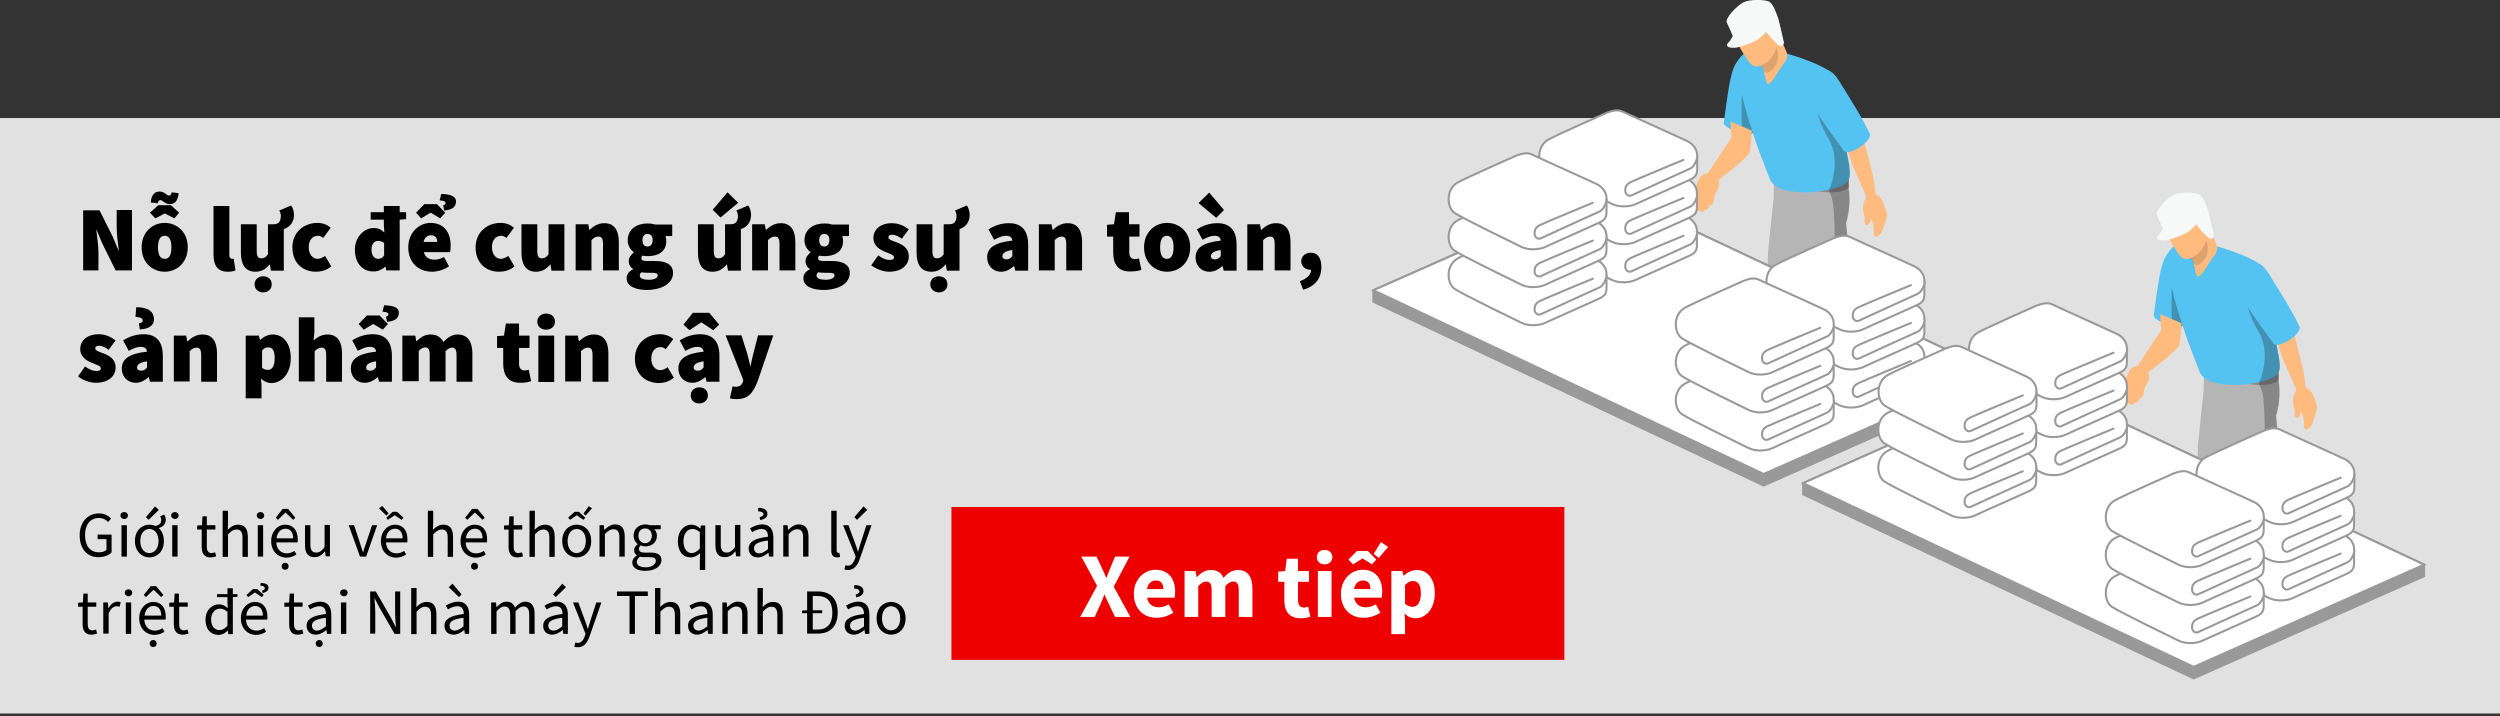 <?xml version="1.0" encoding="utf-8"?>
<!-- Generator: Adobe Illustrator 23.0.6, SVG Export Plug-In . SVG Version: 6.00 Build 0)  -->
<svg version="1.1" id="レイヤー_1" xmlns="http://www.w3.org/2000/svg" xmlns:xlink="http://www.w3.org/1999/xlink" x="0px"
	 y="0px" width="932px" height="267px" viewBox="0 0 932 267" style="enable-background:new 0 0 932 267;" xml:space="preserve">
<rect x="0" y="0" width="932" height="267" fill="#333333" stroke="none"/>
<style type="text/css">
	.st0{fill:#E1E1E1;}
	.st1{fill:#FFBB7D;}
	.st2{fill:#54C3F1;}
	.st3{opacity:0.3;fill:#1D1D1B;enable-background:new    ;}
	.st4{fill:#B5B5B6;}
	.st5{fill:#898989;}
	.st6{opacity:0.15;fill:#1D1D1B;enable-background:new    ;}
	.st7{fill:#3C3C3B;}
	.st8{fill:#F7F8F8;}
	.st9{fill:#999999;stroke:#999999;stroke-width:0.775;stroke-linecap:round;stroke-miterlimit:10;}
	.st10{fill:#FFFFFF;stroke:#999999;stroke-width:0.775;stroke-linecap:round;stroke-miterlimit:10;}
	.st11{fill:#EE0000;}
	.st12{fill:#FFFFFF;}
</style>
<rect y="44" class="st0" width="932" height="222"/>
<g>
	<g>
		<path class="st1" d="M696.2,74.4c0,0-4.1-9.6-5.1-11.7c-1-2.2-3.4-10.2-3.4-10.6s5.8-3.2,6.3-2.4s4.4,16.1,4.6,17.7
			c0.1,1.6,1.2,7.9,1.2,7.9"/>
		<g>
			<path class="st2" d="M658.8,27.8c-1.6,8-2.5,12.2-3.9,17.2c-0.3,1.2-0.7,2.4-1.1,3.7c-0.1,0.3-0.2,0.5-0.3,0.7
				c-1.5,3.2-11.4-2.4-10.9-3.5c1.1-7.8,2-15.9,3.5-20c0.7-2,1.8-3.6,3-4.8c0.4-0.4,0.8-0.7,1.2-1.1c0,0,0,0,0.1,0
				c2.1-1.5,4.4-1.8,6.2-0.9C658.5,20.2,659.8,23.1,658.8,27.8z"/>
			<path class="st3" d="M658.8,58.1l-1.4,2.3c-1.2-3-2.6-6.8-3.9-11c-1,1.4-3.4,0.8-4,0.7c-0.1-2-0.2-4.2-0.2-5.1
				c-0.1-1.3,0-7.7,0-8.9c0-0.4,0-0.7,0.1-0.9l0,0c0.6-1.6,2.9,2.2,2.9-1c0.8,3.6,1.7,7.2,2.6,10.8
				C656.1,49.4,657.4,53.8,658.8,58.1z"/>
			<path d="M671.3,129.8l0.6,5.6c0.9,1.5,1.2,3.9,1.2,6.6c-0.9,2.3-12.2,7.4-15.2,7.4c-5.6,0-5.5-4.9-3.7-6.2c6-4.1,7.8-7.2,7.8-7.2
				l-0.5-6.2L671.3,129.8L671.3,129.8z"/>
			<g>
				<path class="st4" d="M661.8,68.1l-2.7,26c-0.1,5.1-0.3,10.4-0.5,15.4c0,1.3-0.1,2.6-0.1,3.9c0,0.8,0,1.5,0,2.3c0,1.4,0,2.7,0,4
					l0,0c0,5.2,0.3,9.4,0.9,11.7c0.8,3.2,13.6,3.2,14-1.5c0.2-2.9,0.4-5.9,0.5-8.8c0.1-1.2,0.1-2.4,0.2-3.6c0-0.9,0.1-1.8,0.1-2.7
					c0-1.2,0.1-2.3,0.1-3.5c0-5.7-0.3-10.9-1.3-15c2.3-8.4,3.4-16.5,3.5-24.5L661.8,68.1z"/>
			</g>
			<path d="M676.5,163.1c2.2,0,8.7-2.7,12.5-5c1.4-0.9,2.4-1.7,2.7-2.3c-0.1-2.6-0.4-5-1.2-6.6l-0.5-4.3l-0.1-1.4H680l0.2,2.8
				l0.3,3.4c0,0-1.8,3.1-7.8,7.2C671,158.2,670.8,163.1,676.5,163.1z"/>
			<path class="st4" d="M691.9,142.1c0,1.1-0.8,2.1-2,2.8c-0.6,0.4-1.4,0.7-2.2,1c-2.5,0.8-5.5,1-7.5,0.5c-1.1-0.3-1.9-0.7-2.1-1.4
				c-0.4-1.1-0.8-2.7-1.2-4.7c-0.3-2-0.7-4.3-0.9-6.9c-0.1-1.3-0.3-2.6-0.4-4c-0.1-0.7-0.1-1.5-0.2-2.2c-0.1-1.3-0.2-2.6-0.3-3.9
				c-0.4-4.9-0.7-10.2-1.1-15.3l-3.9-26.7c-4.6-1.6-8.2-4-8.9-8.9c0.1-1.2,0.1-2.4,0.1-3.5c0.1-2,0.1-3.9,0.1-5.7
				c0-0.8,0.1-1.7,0.1-2.5l0.4,0.1l1.1,0.3l19.9,5l0.9,0.2l3.7,0.9l0.8,0.2l0.4,0.1c0,0.1,0,0.1,0,0.2c0.2,0.8,0.3,1.6,0.4,2.4
				c0.2,1.2,0.3,2.3,0.3,3.4c0.1,2-0.1,3.9-0.4,5.7c-0.1,0.7-0.3,1.4-0.4,2.1c-0.2,0.7-0.3,1.3-0.5,1.9c0.8,7.9,1.4,17.1,0,25.7
				c1.4,4,2.3,9.1,2.8,14.8c0.1,1.1,0.2,2.3,0.3,3.5c0.1,0.9,0.1,1.7,0.2,2.6c0.1,1.2,0.1,2.4,0.2,3.6
				C691.7,136.2,691.8,139.1,691.9,142.1z"/>
			<path class="st5" d="M689.2,70c-1.5,1.3-4.3,1.8-7.4,1.7c-1.3,0-2.6-0.2-4-0.4c0,0,0,0-0.1,0c-7.3-1.2-15.2-4.8-16.3-8.2V63
				c0-1.2-0.2-2.4,0-3.9c0.5,0.7,1.1,1.3,1.7,1.9c4.6,4.2,12.9,6.8,19.5,6.8l0,0c1.8,0,3.5-0.2,5-0.7c0.6-0.2,1.1-0.4,1.6-0.7
				c0,0,0,0.2,0,0.5C689.2,67.7,689.2,69.3,689.2,70z"/>
			<g>
				<path class="st2" d="M689.2,66.9c-0.1,0.2-0.3,0.5-0.4,0.7c0,0,0,0,0,0.1c-0.5,0.5-1.1,1-2,1.4c-0.8,0.4-1.8,0.7-2.9,1.1
					c-0.7,0.2-1.4,0.4-2.1,0.5c-1.2,0.3-2.5,0.5-3.9,0.7c0,0,0,0-0.1,0c-6,0.7-12.8,0.3-16.2-2.3c-0.1-0.1-0.1-0.1-0.2-0.2
					c-0.8-0.7-1.4-1.4-1.7-2.4c0,0-1-2.4-2.3-6c-1.2-3-2.6-6.8-3.9-11c-1.6-4.6-3.1-9.6-4.1-14.2l0,0c-1.4-6.3-2-11.8-0.4-14.1
					c0.3-0.5,0.7-0.9,1.2-1.1c0,0,0,0,0.1,0c1.5-0.6,3.6-0.9,6.2-0.9c2.6-0.1,5.7,0.1,9,0.6c5.1,1.4,12.2,3.9,16.2,6.5l0,0
					c1.2,2.9,2.7,10.3,5.6,24.4c0.1,0.6,0.3,1.2,0.4,1.8c0.5,2.5,1,5.3,1.6,8.2c0.1,0.3,0.1,0.6,0.1,0.9
					C689.6,64,689.8,65.6,689.2,66.9z"/>
			</g>
			<path class="st3" d="M689.3,61.6c0.4,2.4,0.5,4-0.1,5.3c0,0.8,0,2.4,0,3.1c0.2,1.2,0.3,2.3,0.3,3.4v0.1c0.1,2-0.1,3.9-0.3,5.6
				c-0.1,0.7-0.3,1.4-0.4,2.1c-0.2,0.7-0.3,1.3-0.5,1.9c0.8,7.9,1.4,17.1,0,25.7c1.4,4,2.3,9.1,2.8,14.8c0.1,1.1,0.2,2.3,0.3,3.5
				c0.1,0.9,0.1,1.7,0.2,2.6c0.1,1.2,0.1,2.4,0.2,3.6c0.2,2.9,0.3,5.8,0.4,8.8c0,1.1-0.8,2.1-2,2.8l0.5,4.3c0.9,1.5,1.2,3.9,1.2,6.6
				c-0.3,0.6-1.3,1.4-2.7,2.3c-0.7-4-1.1-8.1-1.2-12.2c0-0.8,0-1.6,0-2.3c0-1.7,0.1-3.4,0.3-5.1c0.2-2.4,0.6-4.9,0.6-7.3
				c0.1-6.9-2.4-13.6-5-20.1c-0.5-1.3-1.1-2.6-1.2-4c-0.1-0.9,0.1-1.9,0.2-2.8c1.1-8.6,1.4-17.3,0.7-26c-0.1-2.1-0.4-4.2-1.3-6.1
				c-0.1-0.2-0.2-0.3-0.2-0.5c-0.3-0.5-0.3-0.7-0.1-1.1l0,0l-0.2-0.1c0.2-0.3,0.4-0.6,0.6-0.9c0.2-0.6,0.4-1.2,0.6-1.8l0,0
				c0.1-0.3,0.1-0.6,0.2-0.9c0.1-0.3,0.1-0.7,0.2-1c0.9-4.1,0.9-8.4-0.8-12.3c-0.5-1.2-1.2-2.3-1.8-3.4c-1.6-2.9-2.8-6-3.6-9.3
				c-0.5-1.8-0.8-3.6-1-5.4c0.6,0.1,0.9,0.7,1.2,1.2c3.1,5.5,5.7,10.4,9.9,15.2C687.9,53.2,689.1,60.5,689.3,61.6z"/>
			<path class="st1" d="M703.1,78.3c0.2,0.6,0.4,1.3,0.4,2c0,0.5-0.2,0.9-0.3,1.4c-0.4,1.2-0.8,2.4-1.2,3.5
				c-0.1,0.4-0.2,0.7-0.4,1.1c-0.4,0.8-1,1.4-1.8,1.8c-0.2,0.1-0.5,0.2-0.7,0.1c-0.1,0-0.2-0.1-0.3-0.2c-0.4-0.5-0.2-1.2-0.2-1.9
				c0.1-1.2-0.2-2.4-0.6-3.5c-0.4-1.1-0.9-2.2-1.2-3.3c0.3,0.8,0.6,1.6,0.6,2.5s-0.5,1.8-1.3,2.1c-0.1,0-0.2,0.1-0.2,0
				c-0.1,0-0.1-0.1-0.2-0.1c-0.4-0.3-0.6-0.8-0.6-1.3c0-0.4,0.1-0.7,0.1-1.1c0-0.5-0.2-0.9-0.3-1.3c-0.6-1.8-0.5-3.8,0.3-5.6
				c0.2-0.3,0.3-0.6,0.6-0.9c0.6-0.7,1.4-1,2.2-1.3c0.2-0.1,0.4-0.1,0.6-0.1c0.1,0,0.3,0.1,0.4,0.1c1.2,0.5,2.1,1.4,2.7,2.5
				C702.3,76,702.7,77.2,703.1,78.3z"/>
			<path class="st2" d="M687,55.7c-3.8-5.3-7.9-10.7-10.2-14.7c-0.5-0.8-0.9-1.5-1.1-2.2c-3.4-8,0.9-14.8,5.9-12.6
				c1.4,0.6,2.8,1.9,4.1,4.1c5.3,8.6,8.2,13,11.4,19.6C697.8,53.1,688.1,59.1,687,55.7z"/>
			<g>
				<g>
					<path class="st1" d="M664.9,23.8c-1.5,1.7-4.4,7.8-5.9,7.5c-0.1,0-0.4-0.5-0.5-0.7c-0.1-0.3-0.9-3.7-0.9-3.9
						c0-0.2,0.1-0.4,0-0.5c-0.2-0.3-0.8-1.5-1-1.9l0,0c-0.1,0.1-0.2,0.1-0.3,0.1c-0.9,0.5-1.7,0.5-2.4,0.2c-0.1,0-0.3-0.1-0.4-0.2
						c-0.9-0.5-1.5-1.4-2.1-2.2c-0.3-0.5-0.6-0.9-0.9-1.4c0,0,0-0.1-0.1-0.1c-2.8-4.4-4.4-8-4.7-11c-0.3-2.7,0.5-4.9,2.6-6.6
						c2.2-1.8,5.1-3,7.9-2.4c2,0.4,3.2,1.4,4.6,3c1.3,1.5,2.2,4,2.7,5.9c0.7,2.7,0.6,3.3,0.7,4.3c0,0.4,0.1,0.8,0.2,1.5
						c0,0.1,0.1,0.3,0.2,0.5c0.1,0.5,0.4,1.1,0.7,1.8c0.2,0.5,0.5,1.1,0.6,1.5c0.2,0.4,0.3,0.7,0.3,0.8
						C666.6,21.5,665.7,22.8,664.9,23.8z"/>
					<path class="st6" d="M656.6,24.4c0.2,0.4,0.8,1.6,1,1.9c0.3,0.5,0.7,0.7,1.2,0.9c0.2-0.1,0.3-0.2,0.5-0.2
						c1.6-0.9,2.8-2.4,3.3-4.1s0.4-3.6-0.4-5.2c-0.5,2.4-2,4.5-4,5.8C657.6,23.7,657.1,24,656.6,24.4z"/>
				</g>
			</g>
			<g>
				<path class="st1" d="M639.3,65.4c-1.2-1-2.4-1-3.8-0.6c-1.3,0.4-2,1.6-2.5,2.8c-0.3,0.7-0.5,1.4-1,1.9c-0.6,0.6-1.9,1-2.1,1.8
					c-0.2,0.9,0.6,1.4,1.4,1.1c1.7-0.7,2-1.3,2.4-1.6c0.6-0.4,1.5-0.3,2.2-0.7c0.7-0.4,1.4-1.4,1.7-2.2L639.3,65.4z"/>
				<path class="st1" d="M637.4,76.3c-0.2,1.3-1,2.2-1.8,1.8c-0.3,0.8-1.6,1.4-2.1,0.3c-0.7,0.6-1.6-0.8-1.6-1.7c0-1.4,0-1.5,0-1.9
					c0-1,0.3-2,0.5-2.6c0.3-0.9,0.6-1.7,1.2-2.4c1.5-1.9,2.6-4.1,4.9-4.9c0.9,0.5,1.8,1.1,2.3,3c0.3,1.4-0.2,2.4-0.9,3.6
					s-0.9,1.7-1,3.1C638.7,76.5,637.6,76.8,637.4,76.3z"/>
			</g>
			<path class="st7" d="M664.2,14c-0.2,0.3-0.5,0.5-0.7,0.7c-0.4,0.3-0.8,0.7-1.3,0.6c-0.2,0-0.4-0.1-0.6-0.3
				c-0.4-0.3-0.7-0.8-0.8-1.2c3.2-1.8-3-9.6-1.5-2.2c-0.3,0.1-0.6,0.2-0.9,0.3c-0.1-0.7-0.3-1.4-0.5-2c-0.3-1.2-0.7-2.5-1.7-3
				c-0.7-0.3-1.4-0.3-2.1,0c-0.7,0.3-1.3,0.7-1.9,1c-1.1,0.7-2.3,1.3-3.5,1.7c-1,0.3-2,0.4-3,0.2c-0.3-2.7,0.5-4.9,2.6-6.6
				c2.2-1.8,5.1-3,7.9-2.4c2,0.4,3.2,1.4,4.6,3c1.3,1.5,2.2,4,2.7,5.9C664.2,12.4,664.1,13,664.2,14z"/>
			<path class="st8" d="M644.8,15.4c-2.7,2.3,0.9,2.7,2.8,2.3c2-0.4,5.7-1.8,7.3-2.7s3.5-3.1,3.5-3.1s3.7,4.6,5,5.2
				c1.2,0.5,1.7-1.1,1.7-1.1s-1.8-7.8-2.1-8.9c-0.4-1.1-1.8-5.9-3.7-6.6c-2-0.7-7.1-0.8-9.4,0.4s-7,5.9-6.1,7.6c0.9,1.8,2.2,5,2.2,5
				L644.8,15.4z"/>
		</g>
		<path class="st1" d="M635.9,65.8l9.6-14.5l-0.4-6l8,3.4c0,0-0.4,5.6-0.7,7.8C652,58.7,639.5,68,639.5,68L635.9,65.8z"/>
	</g>
	<polygon class="st9" points="743.4,138.7 597.9,70.2 512,108.2 512,112.5 657.5,181 743.4,143 	"/>
	<polygon class="st10" points="657.5,176.7 512,108.2 597.9,70.2 743.4,138.7 	"/>
	<g>
		<g>
			<path class="st10" d="M579.4,79.2c-1,0.5-1.7,0.8-2.2,1.1c-4.6,2.5-4.2,9.4-1.2,11.4s21.9,11.2,24.8,12.6c3,1.5,7.1,1,9.1,0
				s18.2-8.1,20.2-9.1s2.5-1.9,2.5-4s0-3,0-5.1s-1.3-4-3.3-5"/>
			<path class="st10" d="M627.6,87.9c0,0-17.7,7.3-19.7,8.3s-2,2.3-2,3.3s1.1,2.3,2.4,1.6c1.4-0.7,20.6-9.4,21.9-10
				c1.3-0.6,2.5-3.1,2.5-4.4"/>
		</g>
		<g>
			<path class="st10" d="M579.3,65.1c-0.9,0.4-1.6,0.8-2.1,1c-4.6,2.5-4.2,9.4-1.2,11.4s21.9,11.2,24.8,12.6c3,1.5,7.1,1,9.1,0
				s18.2-8.1,20.2-9.1s2.5-1.9,2.5-4s0-3,0-5.1c0-2-1.3-4-3.3-5"/>
			<path class="st10" d="M627.6,73.8c0,0-17.7,7.3-19.7,8.3s-2,2.3-2,3.3s1.1,2.3,2.4,1.6c1.4-0.7,20.6-9.4,21.9-10
				c1.3-0.6,2.5-3.1,2.5-4.4"/>
		</g>
		<g>
			<path class="st10" d="M599.1,42c0,0-18.6,8.2-21.8,10c-4.6,2.5-4.2,9.4-1.2,11.4S598,74.6,600.9,76c3,1.5,7.1,1,9.1,0
				s18.2-8.1,20.2-9.1s2.5-1.9,2.5-4c0-2,0-3,0-5.1c0-2-1.5-4.1-3.5-5.1s-22.3-10.1-24.3-11.1S600.6,41.5,599.1,42z"/>
			<path class="st10" d="M627.6,59.6c0,0-17.7,7.3-19.7,8.3s-2,2.3-2,3.3s1.1,2.3,2.4,1.6c1.4-0.7,20.6-9.4,21.9-10
				c1.3-0.6,2.5-3.1,2.5-4.4"/>
		</g>
	</g>
	<g>
		<g>
			<path class="st10" d="M545.7,95.2c-1,0.5-1.7,0.8-2.2,1.1c-4.6,2.5-4.2,9.4-1.2,11.4s21.9,11.2,24.8,12.6c3,1.5,7.1,1,9.1,0
				s18.2-8.1,20.2-9.1s2.5-1.9,2.5-4s0-3,0-5.1s-1.3-4-3.3-5"/>
			<path class="st10" d="M593.8,103.9c0,0-17.7,7.3-19.7,8.3s-2,2.3-2,3.3s1.1,2.3,2.4,1.6c1.4-0.7,20.6-9.4,21.9-10
				c1.3-0.6,2.5-3.1,2.5-4.4"/>
		</g>
		<g>
			<path class="st10" d="M545.6,81.1c-0.9,0.4-1.6,0.8-2.1,1c-4.6,2.5-4.2,9.4-1.2,11.4s21.9,11.2,24.8,12.6c3,1.5,7.1,1,9.1,0
				s18.2-8.1,20.2-9.1s2.5-1.9,2.5-4s0-3,0-5.1c0-2-1.3-4-3.3-5"/>
			<path class="st10" d="M593.8,89.7c0,0-17.7,7.3-19.7,8.3s-2,2.3-2,3.3s1.1,2.3,2.4,1.6c1.4-0.7,20.6-9.4,21.9-10
				c1.3-0.6,2.5-3.1,2.5-4.4"/>
		</g>
		<g>
			<path class="st10" d="M565.3,58c0,0-18.6,8.2-21.8,10c-4.6,2.5-4.2,9.4-1.2,11.4s21.9,11.2,24.8,12.6c3,1.5,7.1,1,9.1,0
				s18.2-8.1,20.2-9.1s2.5-1.9,2.5-4s0-3,0-5.1c0-2-1.5-4.1-3.5-5.1s-22.3-10.1-24.3-11.1S566.8,57.5,565.3,58z"/>
			<path class="st10" d="M593.8,75.6c0,0-17.7,7.3-19.7,8.3s-2,2.3-2,3.3s1.1,2.3,2.4,1.6c1.4-0.7,20.6-9.4,21.9-10
				c1.3-0.6,2.5-3.1,2.5-4.4"/>
		</g>
	</g>
	<g>
		<g>
			<path class="st10" d="M664.2,125.9c-1,0.5-1.7,0.8-2.2,1.1c-4.6,2.5-4.2,9.4-1.2,11.4s21.9,11.2,24.8,12.6c3,1.5,7.1,1,9.1,0
				s18.2-8.1,20.2-9.1s2.5-1.9,2.5-4s0-3,0-5.1s-1.3-4-3.3-5"/>
			<path class="st10" d="M712.4,134.6c0,0-17.7,7.3-19.7,8.3s-2,2.3-2,3.3s1.1,2.3,2.4,1.6c1.4-0.7,20.6-9.4,21.9-10
				c1.3-0.6,2.5-3.1,2.5-4.4"/>
		</g>
		<g>
			<path class="st10" d="M664.1,111.8c-0.9,0.4-1.6,0.8-2.1,1c-4.6,2.5-4.2,9.4-1.2,11.4s21.9,11.2,24.8,12.6c3,1.5,7.1,1,9.1,0
				s18.2-8.1,20.2-9.1s2.5-1.9,2.5-4c0-2,0-3,0-5.1s-1.3-4-3.3-5"/>
			<path class="st10" d="M712.4,120.4c0,0-17.7,7.3-19.7,8.3s-2,2.3-2,3.3s1.1,2.3,2.4,1.6c1.4-0.7,20.6-9.4,21.9-10
				c1.3-0.6,2.5-3.1,2.5-4.4"/>
		</g>
		<g>
			<path class="st10" d="M683.8,88.7c0,0-18.6,8.2-21.8,10c-4.6,2.5-4.2,9.4-1.2,11.4s21.9,11.2,24.8,12.6c3,1.5,7.1,1,9.1,0
				s18.2-8.1,20.2-9.1s2.5-1.9,2.5-4s0-3,0-5.1s-1.5-4.1-3.5-5.1s-22.3-10.1-24.3-11.1S685.3,88.2,683.8,88.7z"/>
			<path class="st10" d="M712.4,106.3c0,0-17.7,7.3-19.7,8.3s-2,2.3-2,3.3s1.1,2.3,2.4,1.6c1.4-0.7,20.6-9.4,21.9-10
				c1.3-0.6,2.5-3.1,2.5-4.4"/>
		</g>
	</g>
	<g>
		<g>
			<path class="st10" d="M630.4,141.9c-1,0.5-1.7,0.8-2.2,1.1c-4.6,2.5-4.2,9.4-1.2,11.4s21.9,11.2,24.8,12.6c3,1.5,7.1,1,9.1,0
				s18.2-8.1,20.2-9.1s2.5-1.9,2.5-4s0-3,0-5.1s-1.3-4-3.3-5"/>
			<path class="st10" d="M678.6,150.6c0,0-17.7,7.3-19.7,8.3s-2,2.3-2,3.3s1.1,2.3,2.4,1.6c1.4-0.7,20.6-9.4,21.9-10
				c1.3-0.6,2.5-3.1,2.5-4.4"/>
		</g>
		<g>
			<path class="st10" d="M630.3,127.8c-0.9,0.4-1.6,0.8-2.1,1c-4.6,2.5-4.2,9.4-1.2,11.4s21.9,11.2,24.8,12.6c3,1.5,7.1,1,9.1,0
				s18.2-8.1,20.2-9.1s2.5-1.9,2.5-4s0-3,0-5.1s-1.3-4-3.3-5"/>
			<path class="st10" d="M678.6,136.4c0,0-17.7,7.3-19.7,8.3s-2,2.3-2,3.3s1.1,2.3,2.4,1.6c1.4-0.7,20.6-9.4,21.9-10
				c1.3-0.6,2.5-3.1,2.5-4.4"/>
		</g>
		<g>
			<path class="st10" d="M650,104.7c0,0-18.6,8.2-21.8,10c-4.6,2.5-4.2,9.4-1.2,11.4c3,2,21.9,11.2,24.8,12.6c3,1.5,7.1,1,9.1,0
				s18.2-8.1,20.2-9.1s2.5-1.9,2.5-4s0-3,0-5.1s-1.5-4.1-3.5-5.1s-22.3-10.1-24.3-11.1S651.6,104.1,650,104.7z"/>
			<path class="st10" d="M678.6,122.2c0,0-17.7,7.3-19.7,8.3s-2,2.3-2,3.3s1.1,2.3,2.4,1.6c1.4-0.7,20.6-9.4,21.9-10
				c1.3-0.6,2.5-3.1,2.5-4.4"/>
		</g>
	</g>
</g>
<rect x="354.7" y="189" class="st11" width="228.5" height="57"/>
<g>
	<path class="st1" d="M856.5,146.3c0,0-4.1-9.6-5.1-11.7c-1-2.2-3.4-10.2-3.4-10.6s5.8-3.2,6.3-2.4c0.5,0.8,4.4,16.1,4.6,17.7
		c0.1,1.6,1.2,7.9,1.2,7.9"/>
	<g>
		<path class="st2" d="M819.1,99.6c-1.6,8-2.5,12.2-3.9,17.2c-0.3,1.2-0.7,2.4-1.1,3.7c-0.1,0.3-0.2,0.5-0.3,0.7
			c-1.5,3.2-11.4-2.4-10.9-3.5c1.1-7.8,2-15.9,3.5-20c0.7-2,1.8-3.6,3-4.8c0.4-0.4,0.8-0.7,1.2-1.1c0,0,0,0,0.1,0
			c2.1-1.5,4.4-1.8,6.2-0.9C818.8,92,820.1,94.9,819.1,99.6z"/>
		<path class="st3" d="M819.1,130l-1.4,2.3c-1.2-3-2.6-6.8-3.9-11c-1,1.4-3.4,0.8-4,0.7c-0.1-2-0.2-4.2-0.2-5.1
			c-0.1-1.3,0-7.7,0-8.9c0-0.4,0-0.7,0.1-0.9l0,0c0.6-1.6,2.9,2.2,2.9-1c0.8,3.6,1.7,7.2,2.6,10.8
			C816.4,121.2,817.6,125.6,819.1,130z"/>
		<path d="M831.6,201.6l0.6,5.6c0.9,1.5,1.2,3.9,1.2,6.6c-0.9,2.3-12.2,7.4-15.2,7.4c-5.6,0-5.5-4.9-3.7-6.2c6-4.1,7.8-7.2,7.8-7.2
			l-0.5-6.2L831.6,201.6L831.6,201.6z"/>
		<g>
			<path class="st4" d="M822.1,139.9l-2.7,26c-0.1,5.1-0.3,10.4-0.5,15.4c0,1.3-0.1,2.6-0.1,3.9c0,0.8,0,1.5,0,2.3c0,1.4,0,2.7,0,4
				l0,0c0,5.2,0.3,9.4,0.9,11.7c0.8,3.2,13.6,3.2,14-1.5c0.2-2.9,0.4-5.9,0.5-8.8c0.1-1.2,0.1-2.4,0.2-3.6c0-0.9,0.1-1.8,0.1-2.7
				c0-1.2,0.1-2.3,0.1-3.5c0-5.7-0.3-10.9-1.3-15c2.3-8.4,3.4-16.5,3.5-24.5L822.1,139.9z"/>
		</g>
		<path d="M836.7,234.9c2.2,0,8.7-2.7,12.5-5c1.4-0.9,2.4-1.7,2.7-2.3c-0.1-2.6-0.4-5-1.2-6.6l-0.5-4.3l-0.1-1.4h-9.7l0.2,2.8
			l0.3,3.4c0,0-1.8,3.1-7.8,7.2C831.3,230,831.1,234.9,836.7,234.9z"/>
		<path class="st4" d="M852.2,213.9c0,1.1-0.8,2.1-2,2.8c-0.6,0.4-1.4,0.7-2.2,1c-2.5,0.8-5.5,1-7.5,0.5c-1.1-0.3-1.9-0.7-2.1-1.4
			c-0.4-1.1-0.8-2.7-1.2-4.7c-0.3-2-0.7-4.3-0.9-6.9c-0.1-1.3-0.3-2.6-0.4-4c-0.1-0.7-0.1-1.5-0.2-2.2c-0.1-1.3-0.2-2.6-0.3-3.9
			c-0.4-4.9-0.7-10.2-1.1-15.3l-3.9-26.7c-4.6-1.6-8.2-4-8.9-8.9c0.1-1.2,0.1-2.4,0.1-3.5c0.1-2,0.1-3.9,0.1-5.7
			c0-0.8,0.1-1.7,0.1-2.5l0.4,0.1l1.1,0.3l19.9,5l0.9,0.2l3.7,0.9l0.8,0.2l0.4,0.1c0,0.1,0,0.1,0,0.2c0.2,0.8,0.3,1.6,0.4,2.4
			c0.2,1.2,0.3,2.3,0.3,3.4c0.1,2-0.1,3.9-0.4,5.7c-0.1,0.7-0.3,1.4-0.4,2.1c-0.2,0.7-0.3,1.3-0.5,1.9c0.8,7.9,1.4,17.1,0,25.7
			c1.4,4,2.3,9.1,2.8,14.8c0.1,1.1,0.2,2.3,0.3,3.5c0.1,0.9,0.1,1.7,0.2,2.6c0.1,1.2,0.1,2.4,0.2,3.6C852,208,852.1,211,852.2,213.9
			z"/>
		<path class="st5" d="M849.4,141.8c-1.5,1.3-4.3,1.8-7.4,1.7c-1.3,0-2.6-0.2-4-0.4c0,0,0,0-0.1,0c-7.3-1.2-15.2-4.8-16.3-8.2v-0.1
			c0-1.2-0.2-2.4,0-3.9c0.5,0.7,1.1,1.3,1.7,1.9c4.6,4.2,12.9,6.8,19.5,6.8l0,0c1.8,0,3.5-0.2,5-0.7c0.6-0.2,1.1-0.4,1.6-0.7
			c0,0,0,0.2,0,0.5C849.5,139.6,849.5,141.1,849.4,141.8z"/>
		<g>
			<path class="st2" d="M849.4,138.7c-0.1,0.2-0.3,0.5-0.4,0.7c0,0,0,0,0,0.1c-0.5,0.5-1.1,1-2,1.4c-0.8,0.4-1.8,0.7-2.9,1.1
				c-0.7,0.2-1.4,0.4-2.1,0.5c-1.2,0.3-2.5,0.5-3.9,0.7c0,0,0,0-0.1,0c-6,0.7-12.8,0.3-16.2-2.3c-0.1-0.1-0.1-0.1-0.2-0.2
				c-0.8-0.7-1.4-1.4-1.7-2.4c0,0-1-2.4-2.3-6c-1.2-3-2.6-6.8-3.9-11c-1.6-4.6-3.1-9.6-4.1-14.2l0,0c-1.4-6.3-2-11.8-0.4-14.1
				c0.3-0.5,0.7-0.9,1.2-1.1c0,0,0,0,0.1,0c1.5-0.6,3.6-0.9,6.2-0.9c2.6-0.1,5.7,0.1,9,0.6c5.1,1.4,12.2,3.9,16.2,6.5l0,0
				c1.2,2.9,2.7,10.3,5.6,24.4c0.1,0.6,0.3,1.2,0.4,1.8c0.5,2.5,1,5.3,1.6,8.2c0.1,0.3,0.1,0.6,0.1,0.9
				C849.9,135.9,850.1,137.5,849.4,138.7z"/>
		</g>
		<path class="st3" d="M849.6,133.5c0.4,2.4,0.5,4-0.1,5.3c0,0.8,0,2.4,0,3.1c0.2,1.2,0.3,2.3,0.3,3.4v0.1c0.1,2-0.1,3.9-0.3,5.6
			c-0.1,0.7-0.3,1.4-0.4,2.1c-0.2,0.7-0.3,1.3-0.5,1.9c0.8,7.9,1.4,17.1,0,25.7c1.4,4,2.3,9.1,2.8,14.8c0.1,1.1,0.2,2.3,0.3,3.5
			c0.1,0.9,0.1,1.7,0.2,2.6c0.1,1.2,0.1,2.4,0.2,3.6c0.2,2.9,0.3,5.8,0.4,8.8c0,1.1-0.8,2.1-2,2.8l0.5,4.3c0.9,1.5,1.2,3.9,1.2,6.6
			c-0.3,0.6-1.3,1.4-2.7,2.3c-0.7-4-1.1-8.1-1.2-12.2c0-0.8,0-1.6,0-2.3c0-1.7,0.1-3.4,0.3-5.1c0.2-2.4,0.6-4.9,0.6-7.3
			c0.1-6.9-2.4-13.6-5-20.1c-0.5-1.3-1.1-2.6-1.2-4c-0.1-0.9,0.1-1.9,0.2-2.8c1.1-8.6,1.4-17.3,0.7-26c-0.1-2.1-0.4-4.2-1.3-6.1
			c-0.1-0.2-0.2-0.3-0.2-0.5c-0.3-0.5-0.3-0.7-0.1-1.1l0,0l-0.2-0.1c0.2-0.3,0.4-0.6,0.6-0.9c0.2-0.6,0.4-1.2,0.6-1.8l0,0
			c0.1-0.3,0.1-0.6,0.2-0.9c0.1-0.3,0.1-0.7,0.2-1c0.9-4.1,0.9-8.4-0.8-12.3c-0.5-1.2-1.2-2.3-1.8-3.4c-1.6-2.9-2.8-6-3.6-9.3
			c-0.5-1.8-0.8-3.6-1-5.4c0.6,0.1,0.9,0.7,1.2,1.2c3.1,5.5,5.7,10.4,9.9,15.2C848.2,125,849.3,132.4,849.6,133.5z"/>
		<path class="st1" d="M863.4,150.2c0.2,0.6,0.4,1.3,0.4,2c0,0.5-0.2,0.9-0.3,1.4c-0.4,1.2-0.8,2.4-1.2,3.5
			c-0.1,0.4-0.2,0.7-0.4,1.1c-0.4,0.8-1,1.4-1.8,1.8c-0.2,0.1-0.5,0.2-0.7,0.1c-0.1,0-0.2-0.1-0.3-0.2c-0.4-0.5-0.2-1.2-0.2-1.9
			c0.1-1.2-0.2-2.4-0.6-3.5c-0.4-1.1-0.9-2.2-1.2-3.3c0.3,0.8,0.6,1.6,0.6,2.5s-0.5,1.8-1.3,2.1c-0.1,0-0.2,0.1-0.2,0
			c-0.1,0-0.1-0.1-0.2-0.1c-0.4-0.3-0.6-0.8-0.6-1.3c0-0.4,0.1-0.7,0.1-1.1c0-0.5-0.2-0.9-0.3-1.3c-0.6-1.8-0.5-3.8,0.3-5.6
			c0.2-0.3,0.3-0.6,0.6-0.9c0.6-0.7,1.4-1,2.2-1.3c0.2-0.1,0.4-0.1,0.6-0.1c0.1,0,0.3,0.1,0.4,0.1c1.2,0.5,2.1,1.4,2.7,2.5
			C862.6,147.8,863,149,863.4,150.2z"/>
		<path class="st2" d="M847.2,127.6c-3.8-5.3-7.9-10.7-10.2-14.7c-0.5-0.8-0.9-1.5-1.1-2.2c-3.4-8,0.9-14.8,5.9-12.6
			c1.4,0.6,2.8,1.9,4.1,4.1c5.3,8.6,8.2,13,11.4,19.6C858,124.9,848.4,130.9,847.2,127.6z"/>
		<g>
			<g>
				<path class="st1" d="M825.2,95.6c-1.5,1.7-4.4,7.8-5.9,7.5c-0.1,0-0.4-0.5-0.5-0.7c-0.1-0.3-0.9-3.7-0.9-3.9
					c0-0.2,0.1-0.4,0-0.5c-0.2-0.3-0.8-1.5-1-1.9l0,0c-0.1,0.1-0.2,0.1-0.3,0.1c-0.9,0.5-1.7,0.5-2.4,0.2c-0.1,0-0.3-0.1-0.4-0.2
					c-0.9-0.5-1.5-1.4-2.1-2.2c-0.3-0.5-0.6-0.9-0.9-1.4c0,0,0-0.1-0.1-0.1c-2.8-4.4-4.4-8-4.7-11c-0.3-2.7,0.5-4.9,2.6-6.6
					c2.2-1.8,5.1-3,7.9-2.4c2,0.4,3.2,1.4,4.6,3c1.3,1.5,2.2,4,2.7,5.9c0.7,2.7,0.6,3.3,0.7,4.3c0,0.4,0.1,0.8,0.2,1.5
					c0,0.1,0.1,0.3,0.2,0.5c0.1,0.5,0.4,1.1,0.7,1.8c0.2,0.5,0.5,1.1,0.6,1.5c0.2,0.4,0.3,0.7,0.3,0.8
					C826.9,93.4,826,94.7,825.2,95.6z"/>
				<path class="st6" d="M816.8,96.2c0.2,0.4,0.8,1.6,1,1.9c0.3,0.5,0.7,0.7,1.2,0.9c0.2-0.1,0.3-0.2,0.5-0.2
					c1.6-0.9,2.8-2.4,3.3-4.1s0.4-3.6-0.4-5.2c-0.5,2.4-2,4.5-4,5.8C817.8,95.6,817.4,95.9,816.8,96.2z"/>
			</g>
		</g>
		<g>
			<path class="st1" d="M799.5,137.3c-1.2-1-2.4-1-3.8-0.6c-1.3,0.4-2,1.6-2.5,2.8c-0.3,0.7-0.5,1.4-1,1.9c-0.6,0.6-1.9,1-2.1,1.8
				c-0.2,0.9,0.6,1.4,1.4,1.1c1.7-0.7,2-1.3,2.4-1.6c0.6-0.4,1.5-0.3,2.2-0.7s1.4-1.4,1.7-2.2L799.5,137.3z"/>
			<path class="st1" d="M797.7,148.2c-0.2,1.3-1,2.2-1.8,1.8c-0.3,0.8-1.6,1.4-2.1,0.3c-0.7,0.6-1.6-0.8-1.6-1.7c0-1.4,0-1.5,0-1.9
				c0-1,0.3-2,0.5-2.6c0.3-0.9,0.6-1.7,1.2-2.4c1.5-1.9,2.6-4.1,4.9-4.9c0.9,0.5,1.8,1.1,2.3,3c0.3,1.4-0.2,2.4-0.9,3.6
				c-0.7,1.2-0.9,1.7-1,3.1C799,148.4,797.9,148.7,797.7,148.2z"/>
		</g>
		<path class="st7" d="M824.4,85.9c-0.2,0.3-0.5,0.5-0.7,0.7c-0.4,0.3-0.8,0.7-1.3,0.6c-0.2,0-0.4-0.1-0.6-0.3
			c-0.4-0.3-0.7-0.8-0.8-1.2c3.2-1.8-3-9.6-1.5-2.2c-0.3,0.1-0.6,0.2-0.9,0.3c-0.1-0.7-0.3-1.4-0.5-2c-0.3-1.2-0.7-2.5-1.7-3
			c-0.7-0.3-1.4-0.3-2.1,0c-0.7,0.3-1.3,0.7-1.9,1c-1.1,0.7-2.3,1.3-3.5,1.7c-1,0.3-2,0.4-3,0.2c-0.3-2.7,0.5-4.9,2.6-6.6
			c2.2-1.8,5.1-3,7.9-2.4c2,0.4,3.2,1.4,4.6,3c1.3,1.5,2.2,4,2.7,5.9C824.4,84.3,824.4,84.9,824.4,85.9z"/>
		<path class="st8" d="M805.1,87.2c-2.7,2.3,0.9,2.7,2.8,2.3c2-0.4,5.7-1.8,7.3-2.7c1.6-0.9,3.5-3.1,3.5-3.1s3.7,4.6,5,5.2
			s1.7-1.1,1.7-1.1s-1.8-7.8-2.1-8.9c-0.4-1.1-1.8-5.9-3.7-6.6c-2-0.7-7.1-0.8-9.4,0.4c-2.3,1.2-7,5.9-6.1,7.6c0.9,1.8,2.2,5,2.2,5
			L805.1,87.2z"/>
	</g>
	<path class="st1" d="M796.1,137.6l9.6-14.5l-0.4-6l8,3.4c0,0-0.4,5.6-0.7,7.8c-0.4,2.2-12.9,11.4-12.9,11.4L796.1,137.6z"/>
</g>
<polygon class="st9" points="903.7,210.5 758.1,142 672.2,180.1 672.2,184.3 817.8,252.9 903.7,214.8 "/>
<polygon class="st10" points="817.8,248.6 672.2,180.1 758.1,142 903.7,210.5 "/>
<g>
	<g>
		<path class="st10" d="M739.7,151.1c-1,0.5-1.7,0.8-2.2,1.1c-4.6,2.5-4.2,9.4-1.2,11.4s21.9,11.2,24.8,12.6c3,1.5,7.1,1,9.1,0
			s18.2-8.1,20.2-9.1s2.5-1.9,2.5-4s0-3,0-5.1s-1.3-4-3.3-5"/>
		<path class="st10" d="M787.9,159.8c0,0-17.7,7.3-19.7,8.3s-2,2.3-2,3.3s1.1,2.3,2.4,1.6c1.4-0.7,20.6-9.4,21.9-10
			c1.3-0.6,2.5-3.1,2.5-4.4"/>
	</g>
	<g>
		<path class="st10" d="M739.6,137c-0.9,0.4-1.6,0.8-2.1,1c-4.6,2.5-4.2,9.4-1.2,11.4s21.9,11.2,24.8,12.6c3,1.5,7.1,1,9.1,0
			s18.2-8.1,20.2-9.1s2.5-1.9,2.5-4s0-3,0-5.1s-1.3-4-3.3-5"/>
		<path class="st10" d="M787.9,145.6c0,0-17.7,7.3-19.7,8.3s-2,2.3-2,3.3s1.1,2.3,2.4,1.6c1.4-0.7,20.6-9.4,21.9-10
			c1.3-0.6,2.5-3.1,2.5-4.4"/>
	</g>
	<g>
		<path class="st10" d="M759.3,113.9c0,0-18.6,8.2-21.8,10c-4.6,2.5-4.2,9.4-1.2,11.4s21.9,11.2,24.8,12.6c3,1.5,7.1,1,9.1,0
			s18.2-8.1,20.2-9.1s2.5-1.9,2.5-4s0-3,0-5.1c0-2-1.5-4.1-3.5-5.1s-22.3-10.1-24.3-11.1S760.9,113.4,759.3,113.9z"/>
		<path class="st10" d="M787.9,131.5c0,0-17.7,7.3-19.7,8.3s-2,2.3-2,3.3s1.1,2.3,2.4,1.6c1.4-0.7,20.6-9.4,21.9-10
			c1.3-0.6,2.5-3.1,2.5-4.4"/>
	</g>
</g>
<g>
	<g>
		<path class="st10" d="M705.9,167c-1,0.5-1.7,0.8-2.2,1.1c-4.6,2.5-4.2,9.4-1.2,11.4s21.9,11.2,24.8,12.6c3,1.5,7.1,1,9.1,0
			s18.2-8.1,20.2-9.1s2.5-1.9,2.5-4s0-3,0-5.1s-1.3-4-3.3-5"/>
		<path class="st10" d="M754.1,175.7c0,0-17.7,7.3-19.7,8.3s-2,2.3-2,3.3s1.1,2.3,2.4,1.6c1.4-0.7,20.6-9.4,21.9-10
			c1.3-0.6,2.5-3.1,2.5-4.4"/>
	</g>
	<g>
		<path class="st10" d="M705.8,152.9c-0.9,0.4-1.6,0.8-2.1,1c-4.6,2.5-4.2,9.4-1.2,11.4s21.9,11.2,24.8,12.6c3,1.5,7.1,1,9.1,0
			s18.2-8.1,20.2-9.1s2.5-1.9,2.5-4s0-3,0-5.1s-1.3-4-3.3-5"/>
		<path class="st10" d="M754.1,161.6c0,0-17.7,7.3-19.7,8.3s-2,2.3-2,3.3s1.1,2.3,2.4,1.6c1.4-0.7,20.6-9.4,21.9-10
			c1.3-0.6,2.5-3.1,2.5-4.4"/>
	</g>
	<g>
		<path class="st10" d="M725.6,129.8c0,0-18.6,8.2-21.8,10c-4.6,2.5-4.2,9.4-1.2,11.4s21.9,11.2,24.8,12.6c3,1.5,7.1,1,9.1,0
			s18.2-8.1,20.2-9.1s2.5-1.9,2.5-4s0-3,0-5.1s-1.5-4.1-3.5-5.1s-22.3-10.1-24.3-11.1S727.1,129.3,725.6,129.8z"/>
		<path class="st10" d="M754.1,147.4c0,0-17.7,7.3-19.7,8.3s-2,2.3-2,3.3s1.1,2.3,2.4,1.6c1.4-0.7,20.6-9.4,21.9-10
			c1.3-0.6,2.5-3.1,2.5-4.4"/>
	</g>
</g>
<g>
	<g>
		<path class="st10" d="M824.4,197.8c-1,0.5-1.7,0.8-2.2,1.1c-4.6,2.5-4.2,9.4-1.2,11.4s21.9,11.2,24.8,12.6c3,1.5,7.1,1,9.1,0
			s18.2-8.1,20.2-9.1s2.5-1.9,2.5-4s0-3,0-5.1s-1.3-4-3.3-5"/>
		<path class="st10" d="M872.6,206.4c0,0-17.7,7.3-19.7,8.3s-2,2.3-2,3.3s1.1,2.3,2.4,1.6c1.4-0.7,20.6-9.4,21.9-10
			c1.3-0.6,2.5-3.1,2.5-4.4"/>
	</g>
	<g>
		<path class="st10" d="M824.3,183.6c-0.9,0.4-1.6,0.8-2.1,1c-4.6,2.5-4.2,9.4-1.2,11.4s21.9,11.2,24.8,12.6c3,1.5,7.1,1,9.1,0
			s18.2-8.1,20.2-9.1s2.5-1.9,2.5-4s0-3,0-5.1s-1.3-4-3.3-5"/>
		<path class="st10" d="M872.6,192.3c0,0-17.7,7.3-19.7,8.3s-2,2.3-2,3.3s1.1,2.3,2.4,1.6c1.4-0.7,20.6-9.4,21.9-10
			c1.3-0.6,2.5-3.1,2.5-4.4"/>
	</g>
	<g>
		<path class="st10" d="M844.1,160.5c0,0-18.6,8.2-21.8,10c-4.6,2.5-4.2,9.4-1.2,11.4s21.9,11.2,24.8,12.6c3,1.5,7.1,1,9.1,0
			s18.2-8.1,20.2-9.1s2.5-1.9,2.5-4s0-3,0-5.1s-1.5-4.1-3.5-5.1s-22.3-10.1-24.3-11.1S845.6,160,844.1,160.5z"/>
		<path class="st10" d="M872.6,178.1c0,0-17.7,7.3-19.7,8.3s-2,2.3-2,3.3s1.1,2.3,2.4,1.6c1.4-0.7,20.6-9.4,21.9-10
			c1.3-0.6,2.5-3.1,2.5-4.4"/>
	</g>
</g>
<g>
	<g>
		<path class="st10" d="M790.7,213.7c-1,0.5-1.7,0.8-2.2,1.1c-4.6,2.5-4.2,9.4-1.2,11.4s21.9,11.2,24.8,12.6c3,1.5,7.1,1,9.1,0
			s18.2-8.1,20.2-9.1s2.5-1.9,2.5-4s0-3,0-5.1c0-2-1.3-4-3.3-5"/>
		<path class="st10" d="M838.9,222.4c0,0-17.7,7.3-19.7,8.3s-2,2.3-2,3.3s1.1,2.3,2.4,1.6c1.4-0.7,20.6-9.4,21.9-10
			c1.3-0.6,2.5-3.1,2.5-4.4"/>
	</g>
	<g>
		<path class="st10" d="M790.6,199.6c-0.9,0.4-1.6,0.8-2.1,1c-4.6,2.5-4.2,9.4-1.2,11.4s21.9,11.2,24.8,12.6c3,1.5,7.1,1,9.1,0
			s18.2-8.1,20.2-9.1s2.5-1.9,2.5-4s0-3,0-5.1c0-2-1.3-4-3.3-5"/>
		<path class="st10" d="M838.9,208.3c0,0-17.7,7.3-19.7,8.3s-2,2.3-2,3.3s1.1,2.3,2.4,1.6c1.4-0.7,20.6-9.4,21.9-10
			c1.3-0.6,2.5-3.1,2.5-4.4"/>
	</g>
	<g>
		<path class="st10" d="M810.3,176.5c0,0-18.6,8.2-21.8,10c-4.6,2.5-4.2,9.4-1.2,11.4s21.9,11.2,24.8,12.6c3,1.5,7.1,1,9.1,0
			s18.2-8.1,20.2-9.1s2.5-1.9,2.5-4c0-2,0-3,0-5.1s-1.5-4.1-3.5-5.1s-22.3-10.1-24.3-11.1S811.8,176,810.3,176.5z"/>
		<path class="st10" d="M838.9,194.1c0,0-17.7,7.3-19.7,8.3s-2,2.3-2,3.3s1.1,2.3,2.4,1.6c1.4-0.7,20.6-9.4,21.9-10
			c1.3-0.6,2.5-3.1,2.5-4.4"/>
	</g>
</g>
<g>
	<path d="M31,78.4h6.1l5,10l2.1,5h0.1c-0.3-2.4-0.8-5.8-0.8-8.6v-6.5h5.7v22.5h-6.1l-5-10.1l-2.1-5h-0.1c0.3,2.6,0.8,5.8,0.8,8.6
		v6.5H31V78.4z"/>
	<path d="M52.8,92.2c0-5.7,4.1-9.1,8.6-9.1s8.6,3.3,8.6,9.1c0,5.7-4.1,9.1-8.6,9.1S52.8,98,52.8,92.2z M55.9,79.3l3.1-2.8h4.7
		l3.1,2.8L65,81.4l-3.5-1.8h-0.1l-3.5,1.8L55.9,79.3z M59.5,71.4c1.9,0,2.6,1.5,3.5,1.5c0.5,0,0.8-0.3,1-1.2l2.6,0.3
		c-0.3,3-1.5,4.1-3.3,4.1c-1.9,0-2.6-1.5-3.5-1.5c-0.5,0-0.8,0.3-1,1.2l-2.6-0.3C56.4,72.6,57.7,71.4,59.5,71.4z M63.9,92.2
		c0-2.6-0.7-4.3-2.5-4.3s-2.5,1.7-2.5,4.3c0,2.6,0.7,4.3,2.5,4.3S63.9,94.9,63.9,92.2z"/>
	<path d="M79.6,94.8v-18h5.9V95c0,1.2,0.6,1.5,1,1.5c0.2,0,0.3,0,0.6-0.1l0.7,4.4c-0.6,0.3-1.6,0.5-2.9,0.5
		C80.9,101.3,79.6,98.7,79.6,94.8z"/>
	<path d="M89.8,94.2V83.6h5.9v9.9c0,2.2,0.6,2.8,1.7,2.8c1.1,0,1.7-0.4,2.5-1.5V83.6h5.9v17.3H101l-0.4-2.3h-0.1
		c-1.4,1.7-3,2.7-5.3,2.7C91.4,101.3,89.8,98.5,89.8,94.2z M94.9,106c0-1.7,1.3-3,3.2-3c1.9,0,3.2,1.2,3.2,3s-1.3,3-3.2,3
		C96.2,109,94.9,107.7,94.9,106z M101.9,83.6c1.2,0,2.8-0.3,2.8-3.1c0-0.8-0.3-1.6-0.6-2l4.4-1.9c0.6,0.7,1.1,2.1,1.1,3.5
		c0,2.8-1.6,4.6-3.8,5.3L101.9,83.6z"/>
	<path d="M109,92.2c0-5.7,4.4-9.1,9.3-9.1c2.1,0,3.7,0.7,5,1.8l-2.8,3.8c-0.8-0.6-1.3-0.8-1.9-0.8c-2.2,0-3.5,1.7-3.5,4.3
		c0,2.6,1.5,4.3,3.3,4.3c1,0,1.9-0.5,2.8-1.1l2.3,3.9c-1.7,1.5-3.9,2-5.7,2C112.8,101.3,109,98,109,92.2z"/>
	<path d="M132.3,93.1c0-4.8,3.5-8.1,7-8.1c1.9,0,3,0.7,4,1.7l-0.2-2.5v-7.4h5.9v24h-5l-0.3-1.4h-0.1c-1.1,1.1-2.7,1.8-4.3,1.8
		C135.1,101.3,132.3,98,132.3,93.1z M138.2,79.1h13.2v2.6l-2.6,0.2h-10.6V79.1z M143.2,95.2v-4.6c-0.7-0.6-1.6-0.8-2.3-0.8
		c-1.2,0-2.4,1-2.4,3.2c0,2.3,1,3.5,2.6,3.5C141.9,96.4,142.6,96.2,143.2,95.2z"/>
	<path d="M152.2,92.2c0-5.6,4.1-9.1,8.3-9.1c5.1,0,7.5,3.7,7.5,8.4c0,1-0.1,2.1-0.2,2.5H158c0.6,2.1,2.1,2.8,4,2.8
		c1.2,0,2.3-0.3,3.5-1l1.9,3.5c-1.9,1.3-4.4,2-6.3,2C156.1,101.3,152.2,98,152.2,92.2z M155.1,79.3l3.1-3.2h4.7l3.1,3.2l-1.9,2.1
		l-3.5-2.1h-0.1l-3.5,2.1L155.1,79.3z M163,90.2c0-1.3-0.6-2.5-2.3-2.5c-1.3,0-2.4,0.8-2.8,2.5H163z M165.2,76.5
		c0.6-0.1,0.9-0.3,0.9-0.8s-0.4-0.9-2.2-1l0.6-2.4c4.2,0.1,5.5,1.2,5.5,2.8c0,2.4-1.9,3.1-4.4,3.4L165.2,76.5z"/>
	<path d="M177.3,92.2c0-5.7,4.4-9.1,9.3-9.1c2.1,0,3.7,0.7,5,1.8l-2.8,3.8c-0.8-0.6-1.3-0.8-1.9-0.8c-2.2,0-3.5,1.7-3.5,4.3
		c0,2.6,1.5,4.3,3.3,4.3c1,0,1.9-0.5,2.8-1.1l2.3,3.9c-1.7,1.5-3.9,2-5.7,2C181.1,101.3,177.3,98,177.3,92.2z"/>
	<path d="M194.4,94.2V83.6h5.9v9.9c0,2.2,0.6,2.8,1.7,2.8c1.1,0,1.7-0.4,2.5-1.5V83.6h5.9v17.3h-4.8l-0.4-2.3h-0.1
		c-1.4,1.7-3,2.7-5.3,2.7C196,101.3,194.4,98.5,194.4,94.2z"/>
	<path d="M214.5,83.6h4.8l0.4,2.1h0.1c1.4-1.3,3.1-2.5,5.5-2.5c3.8,0,5.4,2.8,5.4,7v10.6h-5.9V91c0-2.2-0.6-2.8-1.7-2.8
		c-1.1,0-1.7,0.5-2.6,1.3v11.3h-5.9V83.6z"/>
	<path d="M233.6,103.7c0-1.4,0.8-2.5,2.4-3.3v-0.1c-0.9-0.6-1.6-1.5-1.6-3c0-1.2,0.8-2.4,1.9-3.2v-0.1c-1.2-0.8-2.3-2.4-2.3-4.4
		c0-4.3,3.6-6.3,7.4-6.3c1,0,1.9,0.1,2.8,0.4h6.4v4.3h-2.5c0.1,0.4,0.3,1.1,0.3,1.8c0,4.1-3.1,5.7-7,5.7c-0.6,0-1.2-0.1-1.9-0.2
		c-0.3,0.3-0.4,0.5-0.4,1c0,0.8,0.7,1,2.4,1h2.6c4.3,0,6.8,1.3,6.8,4.5c0,3.7-3.9,6.3-10,6.3C237,108,233.6,106.8,233.6,103.7z
		 M245.2,102.7c0-0.9-0.8-1-2.3-1h-1.3c-1.4,0-2-0.1-2.5-0.2c-0.4,0.4-0.6,0.8-0.6,1.2c0,1.1,1.4,1.6,3.4,1.6
		C243.8,104.3,245.2,103.7,245.2,102.7z M243.3,89.5c0-1.6-0.8-2.3-1.9-2.3s-1.9,0.8-1.9,2.3c0,1.7,0.8,2.4,1.9,2.4
		S243.3,91.1,243.3,89.5z"/>
	<path d="M260.2,94.2V83.6h5.9v9.9c0,2.2,0.6,2.8,1.7,2.8c1.1,0,1.7-0.4,2.5-1.5V83.6h5.9v17.3h-4.8l-0.4-2.3h-0.1
		c-1.4,1.7-3,2.7-5.3,2.7C261.8,101.3,260.2,98.5,260.2,94.2z M265.7,78.2l5.5-6.5l4,3.9l-6.6,5.5L265.7,78.2z M272.3,83.6
		c1.2,0,2.8-0.3,2.8-3.1c0-0.8-0.3-1.6-0.6-2l4.4-1.9c0.6,0.7,1.1,2.1,1.1,3.5c0,2.8-1.6,4.6-3.8,5.3L272.3,83.6z"/>
	<path d="M280.3,83.6h4.8l0.4,2.1h0.1c1.4-1.3,3.1-2.5,5.5-2.5c3.8,0,5.4,2.8,5.4,7v10.6h-5.9V91c0-2.2-0.6-2.8-1.7-2.8
		c-1.1,0-1.7,0.5-2.6,1.3v11.3h-5.9V83.6z"/>
	<path d="M299.5,103.7c0-1.4,0.8-2.5,2.4-3.3v-0.1c-0.9-0.6-1.6-1.5-1.6-3c0-1.2,0.8-2.4,1.9-3.2v-0.1c-1.2-0.8-2.3-2.4-2.3-4.4
		c0-4.3,3.6-6.3,7.4-6.3c1,0,1.9,0.1,2.8,0.4h6.4v4.3H314c0.1,0.4,0.3,1.1,0.3,1.8c0,4.1-3.1,5.7-7,5.7c-0.6,0-1.2-0.1-1.9-0.2
		c-0.3,0.3-0.4,0.5-0.4,1c0,0.8,0.7,1,2.4,1h2.6c4.3,0,6.8,1.3,6.8,4.5c0,3.7-3.9,6.3-10,6.3C302.8,108,299.5,106.8,299.5,103.7z
		 M311.1,102.7c0-0.9-0.8-1-2.3-1h-1.3c-1.4,0-2-0.1-2.5-0.2c-0.4,0.4-0.6,0.8-0.6,1.2c0,1.1,1.4,1.6,3.4,1.6
		C309.6,104.3,311.1,103.7,311.1,102.7z M309.2,89.5c0-1.6-0.8-2.3-1.9-2.3s-1.9,0.8-1.9,2.3c0,1.7,0.8,2.4,1.9,2.4
		S309.2,91.1,309.2,89.5z"/>
	<path d="M324.8,98.9l2.6-3.7c1.6,1.2,3,1.7,4.2,1.7c1.2,0,1.7-0.3,1.7-1c0-0.9-1.6-1.3-3.3-2c-2-0.8-4.4-2.3-4.4-5.1
		c0-3.4,2.8-5.6,6.8-5.6c2.8,0,4.8,1.1,6.4,2.3l-2.6,3.5c-1.2-0.9-2.5-1.5-3.5-1.5c-1,0-1.5,0.3-1.5,1c0,0.9,1.5,1.2,3.2,1.9
		c2.1,0.8,4.4,2.1,4.4,5.2c0,3.2-2.6,5.7-7.4,5.7C329.3,101.3,326.6,100.3,324.8,98.9z"/>
	<path d="M341.7,94.2V83.6h5.9v9.9c0,2.2,0.6,2.8,1.7,2.8c1.1,0,1.7-0.4,2.5-1.5V83.6h5.9v17.3H353l-0.4-2.3h-0.1
		c-1.4,1.7-3,2.7-5.3,2.7C343.3,101.3,341.7,98.5,341.7,94.2z M346.8,106c0-1.7,1.3-3,3.2-3c1.9,0,3.2,1.2,3.2,3s-1.3,3-3.2,3
		C348.2,109,346.8,107.7,346.8,106z M353.8,83.6c1.2,0,2.8-0.3,2.8-3.1c0-0.8-0.3-1.6-0.6-2l4.4-1.9c0.6,0.7,1.1,2.1,1.1,3.5
		c0,2.8-1.6,4.6-3.8,5.3L353.8,83.6z"/>
	<path d="M368,96c0-3.6,2.8-5.6,9.4-6.3c-0.1-1.2-0.9-1.8-2.4-1.8c-1.2,0-2.6,0.5-4.4,1.5l-2.1-3.9c2.4-1.5,4.9-2.3,7.6-2.3
		c4.5,0,7.2,2.4,7.2,8.1v9.6h-4.8l-0.4-1.7H378c-1.4,1.2-2.9,2.1-4.8,2.1C370,101.3,368,98.8,368,96z M377.4,95.5v-2.3
		c-2.8,0.4-3.7,1.3-3.7,2.3c0,0.8,0.6,1.2,1.6,1.2C376.2,96.7,376.8,96.2,377.4,95.5z"/>
	<path d="M387.2,83.6h4.8l0.4,2.1h0.1c1.4-1.3,3.1-2.5,5.5-2.5c3.8,0,5.4,2.8,5.4,7v10.6h-5.9V91c0-2.2-0.6-2.8-1.7-2.8
		c-1.1,0-1.7,0.5-2.6,1.3v11.3h-5.9V83.6z"/>
	<path d="M415,94.2v-6h-2.3v-4.4l2.6-0.2l0.7-4.5h4.9v4.5h3.9v4.6H421v5.9c0,1.9,1,2.5,2.1,2.5c0.6,0,1.1-0.1,1.5-0.3l0.9,4.3
		c-0.9,0.3-2.2,0.6-4.1,0.6C416.9,101.3,415,98.5,415,94.2z"/>
	<path d="M426.5,92.2c0-5.7,4.1-9.1,8.6-9.1s8.6,3.3,8.6,9.1c0,5.7-4.1,9.1-8.6,9.1S426.5,98,426.5,92.2z M437.5,92.2
		c0-2.6-0.7-4.3-2.5-4.3s-2.5,1.7-2.5,4.3c0,2.6,0.7,4.3,2.5,4.3S437.5,94.9,437.5,92.2z"/>
	<path d="M445.7,96c0-3.6,2.8-5.6,9.4-6.3c-0.1-1.2-0.9-1.8-2.4-1.8c-1.2,0-2.6,0.5-4.4,1.5l-2.1-3.9c2.4-1.5,4.9-2.3,7.6-2.3
		c4.5,0,7.2,2.4,7.2,8.1v9.6h-4.8l-0.4-1.7h-0.1c-1.4,1.2-2.9,2.1-4.8,2.1C447.6,101.3,445.7,98.8,445.7,96z M446.8,75.7l4-3.9
		l5.5,6.5l-2.9,2.9L446.8,75.7z M455.1,95.5v-2.3c-2.8,0.4-3.7,1.3-3.7,2.3c0,0.8,0.6,1.2,1.6,1.2C453.9,96.7,454.5,96.2,455.1,95.5
		z"/>
	<path d="M464.9,83.6h4.8l0.4,2.1h0.1c1.4-1.3,3.1-2.5,5.5-2.5c3.8,0,5.4,2.8,5.4,7v10.6h-5.9V91c0-2.2-0.6-2.8-1.7-2.8
		c-1.1,0-1.7,0.5-2.6,1.3v11.3h-5.9V83.6z"/>
	<path d="M484.6,104.8c2.8-0.9,4.2-2.6,4.2-4.3v-3.7l1.8,3.1c-0.6,0.4-1.2,0.7-2,0.7c-1.8,0-3.5-1.2-3.5-3.2c0-1.9,1.6-3.2,3.6-3.2
		c2.6,0,3.9,2,3.9,5.4c0,4.1-2.3,7.2-6.8,8.4L484.6,104.8z"/>
	<path d="M29.1,140.3l2.6-3.7c1.6,1.2,3,1.7,4.2,1.7c1.2,0,1.7-0.3,1.7-1c0-0.9-1.6-1.3-3.3-2c-2-0.8-4.4-2.3-4.4-5.1
		c0-3.4,2.8-5.6,6.8-5.6c2.8,0,4.8,1.1,6.4,2.3l-2.6,3.5c-1.2-0.9-2.5-1.5-3.5-1.5c-1,0-1.5,0.3-1.5,1c0,0.9,1.5,1.2,3.2,1.9
		c2.1,0.8,4.4,2.1,4.4,5.2c0,3.2-2.6,5.7-7.4,5.7C33.6,142.7,30.9,141.8,29.1,140.3z"/>
	<path d="M45.4,137.4c0-3.6,2.8-5.6,9.4-6.3c-0.1-1.2-0.9-1.8-2.4-1.8c-1.2,0-2.6,0.5-4.4,1.5l-2.1-3.9c2.4-1.5,4.9-2.3,7.6-2.3
		c4.5,0,7.2,2.4,7.2,8.1v9.6h-4.8l-0.4-1.7h-0.1c-1.4,1.2-2.9,2.1-4.8,2.1C47.4,142.7,45.4,140.3,45.4,137.4z M51.8,120.5
		c0.8-0.1,1.4-0.3,1.4-1c0-0.8-0.7-1.2-2.7-1.4l0.3-3.6c5,0.1,6.6,2,6.6,4.6c0,2.5-2.4,3.6-5.3,3.7L51.8,120.5z M54.8,137v-2.3
		c-2.8,0.4-3.7,1.3-3.7,2.3c0,0.8,0.6,1.2,1.6,1.2C53.6,138.2,54.2,137.7,54.8,137z"/>
	<path d="M64.6,125.1h4.8l0.4,2.1H70c1.4-1.3,3.1-2.5,5.5-2.5c3.8,0,5.4,2.8,5.4,7v10.6h-5.9v-9.9c0-2.2-0.6-2.8-1.7-2.8
		c-1.1,0-1.7,0.5-2.6,1.3v11.3h-5.9V125.1z"/>
	<path d="M91.7,125.1h4.8l0.4,1.6H97c1.3-1.2,3-2,4.7-2c4.1,0,6.7,3.5,6.7,8.8c0,5.9-3.5,9.3-7.2,9.3c-1.5,0-2.8-0.6-3.9-1.7
		l0.2,2.6v4.8h-5.9V125.1z M102.4,133.5c0-2.8-0.8-4-2.4-4c-0.9,0-1.6,0.3-2.3,1.2v6.4c0.7,0.6,1.5,0.8,2.2,0.8
		C101.2,137.9,102.4,136.8,102.4,133.5z"/>
	<path d="M111.3,118.3h5.9v5.6l-0.3,3c1.2-1,2.8-2.2,5.2-2.2c3.8,0,5.4,2.8,5.4,7v10.6h-5.9v-9.9c0-2.2-0.6-2.8-1.7-2.8
		c-1.1,0-1.7,0.5-2.6,1.3v11.3h-5.9V118.3z"/>
	<path d="M130.8,137.4c0-3.6,2.8-5.6,9.4-6.3c-0.1-1.2-0.9-1.8-2.4-1.8c-1.2,0-2.6,0.5-4.4,1.5l-2.1-3.9c2.4-1.5,4.9-2.3,7.6-2.3
		c4.5,0,7.2,2.4,7.2,8.1v9.6h-4.8l-0.4-1.7h-0.1c-1.4,1.2-2.9,2.1-4.8,2.1C132.7,142.7,130.8,140.3,130.8,137.4z M133.7,120.8
		l3.1-3.2h4.7l3.1,3.2l-1.9,2.1l-3.5-2.1h-0.1l-3.5,2.1L133.7,120.8z M140.2,137v-2.3c-2.8,0.4-3.7,1.3-3.7,2.3
		c0,0.8,0.6,1.2,1.6,1.2C139,138.2,139.5,137.7,140.2,137z M143.9,118c0.6-0.1,0.9-0.3,0.9-0.8s-0.4-0.9-2.2-1l0.6-2.4
		c4.2,0.1,5.5,1.2,5.5,2.8c0,2.4-1.9,3.1-4.4,3.4L143.9,118z"/>
	<path d="M150,125.1h4.8l0.4,2.1h0.1c1.4-1.3,2.8-2.5,5.2-2.5s3.8,1,4.8,2.8c1.4-1.5,3-2.8,5.3-2.8c3.8,0,5.5,2.8,5.5,7v10.6h-5.9
		v-9.9c0-2.2-0.6-2.8-1.7-2.8c-0.7,0-1.5,0.4-2.4,1.3v11.3h-5.9v-9.9c0-2.2-0.6-2.8-1.7-2.8c-0.7,0-1.5,0.4-2.4,1.3v11.3H150V125.1z
		"/>
	<path d="M187.6,135.7v-6h-2.3v-4.4l2.6-0.2l0.7-4.5h4.9v4.5h3.9v4.6h-3.9v5.9c0,1.9,1,2.5,2.1,2.5c0.6,0,1.1-0.1,1.5-0.3l0.9,4.3
		c-0.9,0.3-2.2,0.6-4.1,0.6C189.5,142.7,187.6,139.9,187.6,135.7z"/>
	<path d="M200.3,119.9c0-1.7,1.4-3,3.3-3s3.3,1.2,3.3,3s-1.4,3-3.3,3S200.3,121.7,200.3,119.9z M200.7,125.1h5.9v17.3h-5.9V125.1z"
		/>
	<path d="M210.6,125.1h4.8l0.4,2.1h0.1c1.4-1.3,3.1-2.5,5.5-2.5c3.8,0,5.4,2.8,5.4,7v10.6h-5.9v-9.9c0-2.2-0.6-2.8-1.7-2.8
		c-1.1,0-1.7,0.5-2.6,1.3v11.3h-5.9V125.1z"/>
	<path d="M236.7,133.7c0-5.7,4.4-9.1,9.3-9.1c2.1,0,3.7,0.7,5,1.8l-2.8,3.8c-0.8-0.6-1.3-0.8-1.9-0.8c-2.2,0-3.5,1.7-3.5,4.3
		c0,2.6,1.5,4.3,3.3,4.3c1,0,1.9-0.5,2.8-1.1l2.3,3.9c-1.7,1.5-3.9,2-5.7,2C240.5,142.7,236.7,139.4,236.7,133.7z"/>
	<path d="M252.9,137.4c0-3.6,2.8-5.6,9.4-6.3c-0.1-1.2-0.9-1.8-2.4-1.8c-1.2,0-2.6,0.5-4.4,1.5l-2.1-3.9c2.4-1.5,4.9-2.3,7.6-2.3
		c4.5,0,7.2,2.4,7.2,8.1v9.6h-4.8l-0.4-1.7h-0.1c-1.4,1.2-2.9,2.1-4.8,2.1C254.9,142.7,252.9,140.3,252.9,137.4z M258.3,116.6h6.1
		l3.7,4.4l-2.2,2.1l-4.4-2.9h-0.1l-4.4,2.9l-2.2-2.1L258.3,116.6z M257.5,147.4c0-1.7,1.3-3,3.2-3s3.2,1.2,3.2,3c0,1.7-1.3,3-3.2,3
		S257.5,149.2,257.5,147.4z M262.3,137v-2.3c-2.8,0.4-3.7,1.3-3.7,2.3c0,0.8,0.6,1.2,1.6,1.2C261.1,138.2,261.7,137.7,262.3,137z"/>
	<path d="M272.1,148.5l1-4.5c0.3,0.1,0.8,0.2,1.1,0.2c1.6,0,2.3-0.7,2.7-1.7l0.2-0.8l-6.6-16.7h5.9l2.1,6.6c0.5,1.6,0.8,3.2,1.2,4.9
		h0.1c0.3-1.7,0.7-3.2,1.1-4.9l1.7-6.6h5.7l-5.8,17c-1.8,4.7-3.7,6.8-7.9,6.8C273.5,148.8,272.8,148.7,272.1,148.5z"/>
</g>
<g>
	<path class="st12" d="M409,218.4l-5.9-10.9h5.7l2,4.3c0.5,1,1,2.2,1.6,3.6h0.1c0.5-1.4,1-2.6,1.4-3.6l1.8-4.3h5.4l-5.9,11.2
		l6.2,11.3h-5.7l-2.2-4.6c-0.6-1.2-1.1-2.3-1.7-3.7h-0.1c-0.5,1.4-1,2.5-1.5,3.7l-2.1,4.6h-5.4L409,218.4z"/>
	<path class="st12" d="M422.7,221.4c0-5.6,4-9,8.1-9c4.9,0,7.3,3.5,7.3,8.2c0,0.9-0.1,1.8-0.2,2.2h-10.3c0.5,2.5,2.2,3.6,4.4,3.6
		c1.3,0,2.5-0.4,3.7-1.1l1.7,3.1c-1.8,1.2-4,1.9-6.1,1.9C426.5,230.4,422.7,227.1,422.7,221.4z M433.7,219.6c0-1.9-0.8-3.2-2.8-3.2
		c-1.6,0-3,1.1-3.3,3.2H433.7z"/>
	<path class="st12" d="M441.6,212.9h4.1l0.4,2.2h0.1c1.4-1.4,2.9-2.6,5.2-2.6c2.4,0,3.9,1,4.7,2.9c1.5-1.6,3.1-2.9,5.4-2.9
		c3.7,0,5.4,2.6,5.4,6.9V230h-5.1v-10c0-2.5-0.7-3.2-2.1-3.2c-0.9,0-1.8,0.5-2.9,1.7V230h-5.1v-10c0-2.5-0.7-3.2-2.1-3.2
		c-0.8,0-1.8,0.5-2.9,1.7V230h-5.1V212.9z"/>
	<path class="st12" d="M478.8,223.8v-6.9h-2.3v-3.8l2.6-0.2l0.6-4.6h4.2v4.6h4.1v4h-4.1v6.9c0,1.9,0.9,2.7,2.2,2.7
		c0.6,0,1.2-0.2,1.6-0.3l0.8,3.7c-0.9,0.3-2.1,0.6-3.8,0.6C480.5,230.4,478.8,227.7,478.8,223.8z"/>
	<path class="st12" d="M490.9,207.7c0-1.6,1.2-2.7,2.9-2.7s2.9,1.1,2.9,2.7c0,1.5-1.2,2.7-2.9,2.7S490.9,209.2,490.9,207.7z
		 M491.3,212.9h5.1V230h-5.1V212.9z"/>
	<path class="st12" d="M499.9,221.4c0-5.6,4-9,8.1-9c4.9,0,7.3,3.5,7.3,8.2c0,0.9-0.1,1.8-0.2,2.2h-10.3c0.5,2.5,2.2,3.6,4.4,3.6
		c1.3,0,2.5-0.4,3.7-1.1l1.7,3.1c-1.8,1.2-4,1.9-6.1,1.9C503.6,230.4,499.9,227.1,499.9,221.4z M502.7,208.6l3.2-3.2h4l3.2,3.2
		l-1.6,1.8l-3.5-2.2h-0.1l-3.5,2.2L502.7,208.6z M510.9,219.6c0-1.9-0.8-3.2-2.8-3.2c-1.6,0-3,1.1-3.3,3.2H510.9z M514.8,202.1
		l2.7,1.8L514,208l-1.9-1.5L514.8,202.1z"/>
	<path class="st12" d="M518.7,212.9h4.1l0.4,1.7h0.1c1.3-1.2,3.1-2.1,4.9-2.1c4.1,0,6.7,3.4,6.7,8.7c0,5.9-3.5,9.3-7.2,9.3
		c-1.5,0-2.9-0.6-4.1-1.8l0.2,2.7v5h-5.1V212.9z M529.7,221.2c0-3.1-1-4.6-3-4.6c-1,0-1.9,0.5-2.9,1.5v7c0.9,0.8,1.9,1.1,2.7,1.1
		C528.3,226.3,529.7,224.8,529.7,221.2z"/>
</g>
<g>
	<path d="M29.7,199.6c0-5.1,3.1-8.2,7.2-8.2c2.2,0,3.6,1,4.5,1.9l-1.1,1.3c-0.8-0.8-1.8-1.5-3.4-1.5c-3.2,0-5.2,2.4-5.2,6.4
		c0,4,1.9,6.4,5.2,6.4c1.1,0,2.2-0.3,2.8-0.9V201h-3.3v-1.7h5.2v6.6c-1,1.1-2.7,1.8-4.9,1.8C32.7,207.8,29.7,204.8,29.7,199.6z"/>
	<path d="M44.9,192.2c0-0.8,0.6-1.3,1.4-1.3c0.8,0,1.4,0.5,1.4,1.3c0,0.7-0.6,1.3-1.4,1.3C45.5,193.4,44.9,192.9,44.9,192.2z
		 M45.3,195.8h2v11.7h-2V195.8z"/>
	<path d="M50.3,201.7c0-3.9,2.5-6.1,5.4-6.1s5.4,2.2,5.4,6.1c0,3.9-2.5,6.1-5.4,6.1S50.3,205.5,50.3,201.7z M59.1,201.7
		c0-2.7-1.4-4.5-3.4-4.5c-2,0-3.4,1.8-3.4,4.5c0,2.7,1.4,4.5,3.4,4.5C57.7,206.1,59.1,204.4,59.1,201.7z M54.4,192.8l3.4-4l1.4,1.3
		l-3.8,3.7L54.4,192.8z M57.9,196.1c1.4-0.3,2.2-0.9,2.2-2.3c0-0.4-0.1-0.9-0.4-1.3l1.5-0.7c0.3,0.5,0.6,1.2,0.6,1.9
		c0,1.9-1.3,2.8-2.7,3.2L57.9,196.1z"/>
	<path d="M63.8,192.2c0-0.8,0.6-1.3,1.4-1.3c0.8,0,1.4,0.5,1.4,1.3c0,0.7-0.6,1.3-1.4,1.3C64.4,193.4,63.8,192.9,63.8,192.2z
		 M64.2,195.8h2v11.7h-2V195.8z"/>
	<path d="M75.2,203.9v-6.5h-1.7v-1.5l1.8-0.1l0.2-3.3h1.6v3.3h3.2v1.6h-3.2v6.5c0,1.4,0.5,2.3,1.8,2.3c0.4,0,0.9-0.2,1.3-0.3
		l0.4,1.5c-0.7,0.2-1.4,0.4-2.2,0.4C76.1,207.8,75.2,206.2,75.2,203.9z"/>
	<path d="M83,190.4h2v4.7l-0.1,2.4c1.1-1.1,2.3-1.9,3.9-1.9c2.5,0,3.6,1.6,3.6,4.6v7.4h-2v-7.1c0-2.2-0.7-3.1-2.2-3.1
		c-1.2,0-2,0.6-3.2,1.8v8.4h-2V190.4z"/>
	<path d="M95.7,192.2c0-0.8,0.6-1.3,1.4-1.3c0.8,0,1.4,0.5,1.4,1.3c0,0.7-0.6,1.3-1.4,1.3C96.3,193.4,95.7,192.9,95.7,192.2z
		 M96.1,195.8h2v11.7h-2V195.8z"/>
	<path d="M101.1,201.7c0-3.8,2.6-6.1,5.2-6.1c3,0,4.7,2.1,4.7,5.5c0,0.4,0,0.8-0.1,1.1H103c0.1,2.5,1.7,4.1,3.9,4.1
		c1.1,0,2-0.4,2.9-0.9l0.7,1.3c-1,0.7-2.3,1.2-3.9,1.2C103.6,207.8,101.1,205.5,101.1,201.7z M105.4,189.7h2l2.7,3.3l-0.8,0.8
		l-2.8-2.7h-0.1l-2.8,2.7l-0.8-0.8L105.4,189.7z M109.3,200.7c0-2.3-1.1-3.6-2.9-3.6c-1.6,0-3.1,1.3-3.3,3.6H109.3z M105,211.1
		c0-0.7,0.5-1.3,1.3-1.3s1.3,0.5,1.3,1.3c0,0.8-0.5,1.3-1.3,1.3S105,211.9,105,211.1z"/>
	<path d="M113.7,203.2v-7.4h2v7.1c0,2.2,0.7,3.1,2.2,3.1c1.2,0,2-0.6,3.1-2v-8.3h2v11.7h-1.6l-0.2-1.8h-0.1
		c-1.1,1.3-2.2,2.1-3.8,2.1C114.8,207.8,113.7,206.2,113.7,203.2z"/>
	<path d="M130,195.8h2l2.2,6.6c0.3,1.1,0.7,2.3,1.1,3.4h0.1c0.3-1.1,0.7-2.3,1.1-3.4l2.2-6.6h1.9l-4.1,11.7h-2.3L130,195.8z"/>
	<path d="M144,192.2l-2.7-2.7l1.2-0.9l2.4,2.8L144,192.2z M142,201.7c0-3.8,2.6-6.1,5.2-6.1c3,0,4.7,2.1,4.7,5.5
		c0,0.4,0,0.8-0.1,1.1h-7.9c0.1,2.5,1.7,4.1,3.9,4.1c1.1,0,2-0.4,2.9-0.9l0.7,1.3c-1,0.7-2.3,1.2-3.9,1.2
		C144.4,207.8,142,205.5,142,201.7z M150.1,200.7c0-2.3-1.1-3.6-2.9-3.6c-1.6,0-3.1,1.3-3.3,3.6H150.1z M144,193l2.4-2.2h1.6
		l2.4,2.2l-0.7,0.8l-2.5-1.7h-0.1l-2.5,1.7L144,193z"/>
	<path d="M159.5,190.4h2v4.7l-0.1,2.4c1.1-1.1,2.3-1.9,3.9-1.9c2.5,0,3.6,1.6,3.6,4.6v7.4h-2v-7.1c0-2.2-0.7-3.1-2.2-3.1
		c-1.2,0-2,0.6-3.2,1.8v8.4h-2V190.4z"/>
	<path d="M171.7,201.7c0-3.8,2.6-6.1,5.2-6.1c3,0,4.7,2.1,4.7,5.5c0,0.4,0,0.8-0.1,1.1h-7.9c0.1,2.5,1.7,4.1,3.9,4.1
		c1.1,0,2-0.4,2.9-0.9l0.7,1.3c-1,0.7-2.3,1.2-3.9,1.2C174.2,207.8,171.7,205.5,171.7,201.7z M176,189.7h2l2.7,3.3l-0.8,0.8
		l-2.8-2.7h-0.1l-2.8,2.7l-0.8-0.8L176,189.7z M179.9,200.7c0-2.3-1.1-3.6-2.9-3.6c-1.6,0-3.1,1.3-3.3,3.6H179.9z M175.6,211.1
		c0-0.7,0.5-1.3,1.3-1.3s1.3,0.5,1.3,1.3c0,0.8-0.5,1.3-1.3,1.3S175.6,211.9,175.6,211.1z"/>
	<path d="M189.6,203.9v-6.5h-1.7v-1.5l1.8-0.1l0.2-3.3h1.6v3.3h3.2v1.6h-3.2v6.5c0,1.4,0.5,2.3,1.8,2.3c0.4,0,0.9-0.2,1.3-0.3
		l0.4,1.5c-0.7,0.2-1.4,0.4-2.2,0.4C190.5,207.8,189.6,206.2,189.6,203.9z"/>
	<path d="M197.4,190.4h2v4.7l-0.1,2.4c1.1-1.1,2.3-1.9,3.9-1.9c2.5,0,3.6,1.6,3.6,4.6v7.4h-2v-7.1c0-2.2-0.7-3.1-2.2-3.1
		c-1.2,0-2,0.6-3.2,1.8v8.4h-2V190.4z"/>
	<path d="M209.6,201.7c0-3.9,2.5-6.1,5.4-6.1s5.4,2.2,5.4,6.1c0,3.9-2.5,6.1-5.4,6.1S209.6,205.5,209.6,201.7z M218.4,201.7
		c0-2.7-1.4-4.5-3.4-4.5c-2,0-3.4,1.8-3.4,4.5c0,2.7,1.4,4.5,3.4,4.5C217,206.1,218.4,204.4,218.4,201.7z M211.8,193l2.4-2.2h1.6
		l2.4,2.2l-0.7,0.8l-2.5-1.7H215l-2.5,1.7L211.8,193z M219.5,188.7l1.2,0.8l-2.4,2.7l-0.8-0.7L219.5,188.7z"/>
	<path d="M223.5,195.8h1.6l0.2,1.7h0.1c1.1-1.1,2.3-2,3.9-2c2.5,0,3.6,1.6,3.6,4.6v7.4h-2v-7.1c0-2.2-0.7-3.1-2.2-3.1
		c-1.2,0-2,0.6-3.2,1.8v8.4h-2V195.8z"/>
	<path d="M235.7,209.7c0-1,0.6-1.9,1.7-2.6V207c-0.6-0.4-1-1-1-1.9c0-1,0.7-1.7,1.3-2.2v-0.1c-0.8-0.6-1.5-1.7-1.5-3.1
		c0-2.6,2-4.2,4.4-4.2c0.6,0,1.2,0.1,1.6,0.3h4.1v1.5h-2.4c0.6,0.5,1,1.4,1,2.4c0,2.5-1.9,4-4.3,4c-0.6,0-1.2-0.1-1.7-0.4
		c-0.4,0.4-0.7,0.7-0.7,1.4c0,0.7,0.5,1.3,2,1.3h2.3c2.7,0,4.1,0.9,4.1,2.8c0,2.2-2.3,4-5.9,4C237.7,212.9,235.7,211.7,235.7,209.7z
		 M244.5,209.1c0-1.1-0.8-1.4-2.4-1.4h-2c-0.4,0-1,0-1.5-0.2c-0.8,0.6-1.2,1.3-1.2,2c0,1.3,1.3,2,3.4,2
		C243,211.5,244.5,210.3,244.5,209.1z M243,199.7c0-1.7-1.1-2.7-2.5-2.7s-2.5,1-2.5,2.7c0,1.7,1.1,2.8,2.5,2.8
		C241.9,202.5,243,201.4,243,199.7z"/>
	<path d="M260.9,208.3l0.1-2.1c-0.9,0.9-2.2,1.6-3.5,1.6c-2.9,0-4.8-2.2-4.8-6.1c0-3.8,2.4-6.1,5-6.1c1.3,0,2.3,0.5,3.3,1.4h0.1
		l0.2-1.1h1.6v16.6h-2V208.3z M260.9,204.5v-6.1c-1-0.9-1.9-1.2-2.8-1.2c-1.9,0-3.3,1.8-3.3,4.5c0,2.8,1.2,4.5,3.2,4.5
		C259,206.1,259.9,205.6,260.9,204.5z"/>
	<path d="M266.7,203.2v-7.4h2v7.1c0,2.2,0.7,3.1,2.2,3.1c1.2,0,2-0.6,3.1-2v-8.3h2v11.7h-1.6l-0.2-1.8h-0.1
		c-1.1,1.3-2.2,2.1-3.8,2.1C267.8,207.8,266.7,206.2,266.7,203.2z"/>
	<path d="M279.1,204.5c0-2.5,2.2-3.8,7.2-4.4c0-1.5-0.5-2.9-2.4-2.9c-1.3,0-2.6,0.6-3.5,1.2l-0.8-1.4c1.1-0.7,2.7-1.5,4.6-1.5
		c2.8,0,4.1,1.9,4.1,4.8v7.2h-1.6l-0.2-1.4h-0.1c-1.1,0.9-2.4,1.7-3.9,1.7C280.6,207.8,279.1,206.6,279.1,204.5z M286.3,204.7v-3.2
		c-3.9,0.5-5.2,1.4-5.2,2.9c0,1.3,0.9,1.9,2,1.9C284.3,206.2,285.2,205.6,286.3,204.7z M283.2,192.8c0.8-0.2,1.4-0.5,1.4-1.1
		c0-0.7-0.7-1-2-1.1l0.1-1.3c2.2,0.1,3.4,0.8,3.4,2.3c0,1.4-1.3,2-2.7,2.3L283.2,192.8z"/>
	<path d="M292,195.8h1.6l0.2,1.7h0.1c1.1-1.1,2.3-2,3.9-2c2.5,0,3.6,1.6,3.6,4.6v7.4h-2v-7.1c0-2.2-0.7-3.1-2.2-3.1
		c-1.2,0-2,0.6-3.2,1.8v8.4h-2V195.8z"/>
	<path d="M309.9,205.2v-14.8h2v14.9c0,0.6,0.3,0.8,0.6,0.8c0.1,0,0.2,0,0.4,0l0.3,1.5c-0.3,0.1-0.6,0.2-1.1,0.2
		C310.5,207.8,309.9,206.8,309.9,205.2z"/>
	<path d="M314.8,212.3l0.4-1.6c0.2,0.1,0.6,0.2,0.9,0.2c1.3,0,2.1-1.1,2.6-2.5l0.3-0.9l-4.7-11.7h2l2.4,6.5c0.4,1,0.8,2.2,1.1,3.3
		h0.1c0.3-1.1,0.7-2.3,1-3.3l2.1-6.5h1.9l-4.4,12.6c-0.8,2.3-2,4.1-4.4,4.1C315.7,212.5,315.2,212.4,314.8,212.3z M318.5,192.8
		l3.4-4l1.4,1.3l-3.8,3.7L318.5,192.8z"/>
	<path d="M30.8,232.7v-6.5h-1.7v-1.5l1.8-0.1l0.2-3.3h1.6v3.3h3.2v1.6h-3.2v6.5c0,1.4,0.5,2.3,1.8,2.3c0.4,0,0.9-0.2,1.3-0.3
		l0.4,1.5c-0.7,0.2-1.4,0.4-2.2,0.4C31.7,236.6,30.8,235,30.8,232.7z"/>
	<path d="M38.6,224.6h1.6l0.2,2.1h0.1c0.8-1.5,2-2.4,3.3-2.4c0.5,0,0.9,0.1,1.2,0.2l-0.4,1.7c-0.4-0.1-0.7-0.2-1.1-0.2
		c-1,0-2.2,0.7-3,2.7v7.5h-2V224.6z"/>
	<path d="M46.5,221c0-0.8,0.6-1.3,1.4-1.3c0.8,0,1.4,0.5,1.4,1.3c0,0.7-0.6,1.3-1.4,1.3C47.1,222.2,46.5,221.7,46.5,221z
		 M46.9,224.6h2v11.7h-2V224.6z"/>
	<path d="M51.9,230.5c0-3.8,2.6-6.1,5.2-6.1c3,0,4.7,2.1,4.7,5.5c0,0.4,0,0.8-0.1,1.1h-7.9c0.1,2.5,1.7,4.1,3.9,4.1
		c1.1,0,2-0.4,2.9-0.9l0.7,1.3c-1,0.7-2.3,1.2-3.9,1.2C54.4,236.6,51.9,234.3,51.9,230.5z M56.2,218.5h2l2.7,3.3l-0.8,0.8l-2.8-2.7
		h-0.1l-2.8,2.7l-0.8-0.8L56.2,218.5z M60.1,229.5c0-2.3-1.1-3.6-2.9-3.6c-1.6,0-3.1,1.3-3.3,3.6H60.1z M55.8,239.9
		c0-0.7,0.5-1.3,1.3-1.3s1.3,0.5,1.3,1.3c0,0.8-0.5,1.3-1.3,1.3S55.8,240.7,55.8,239.9z"/>
	<path d="M64.8,232.7v-6.5h-1.7v-1.5l1.8-0.1l0.2-3.3h1.6v3.3H70v1.6h-3.2v6.5c0,1.4,0.5,2.3,1.8,2.3c0.4,0,0.9-0.2,1.3-0.3l0.4,1.5
		c-0.7,0.2-1.4,0.4-2.2,0.4C65.7,236.6,64.8,235,64.8,232.7z"/>
	<path d="M76.6,230.9c0-3.4,2.4-5.6,5-5.6c1.4,0,2.2,0.5,3.3,1.4l-0.1-2v-5.4h2v17.1h-1.7l-0.1-1.3h-0.1c-0.9,0.9-2.1,1.6-3.5,1.6
		C78.4,236.6,76.6,234.5,76.6,230.9z M84.8,233.3v-5.2c-1-0.9-1.9-1.2-2.8-1.2c-1.9,0-3.3,1.7-3.3,4c0,2.5,1.2,4,3.2,4
		C82.9,234.9,83.8,234.4,84.8,233.3z M80.9,221.5h7.6v1l-1.8,0.1h-5.8V221.5z"/>
	<path d="M89.8,230.5c0-3.8,2.6-6.1,5.2-6.1c3,0,4.7,2.1,4.7,5.5c0,0.4,0,0.8-0.1,1.1h-7.9c0.1,2.5,1.7,4.1,3.9,4.1
		c1.1,0,2-0.4,2.9-0.9l0.7,1.3c-1,0.7-2.3,1.2-3.9,1.2C92.3,236.6,89.8,234.3,89.8,230.5z M98,229.5c0-2.3-1.1-3.6-2.9-3.6
		c-1.6,0-3.1,1.3-3.3,3.6H98z M91.9,221.8l2.4-2.2h1.6l2.4,2.2l-0.7,0.8l-2.5-1.7H95l-2.5,1.7L91.9,221.8z M97.7,220.2
		c0.6-0.2,1-0.4,1-0.9c0-0.6-0.5-0.9-1.7-1l0.2-1c1.9,0.1,2.9,0.6,2.9,1.8c0,1.3-1.1,1.7-2.2,2L97.7,220.2z"/>
	<path d="M107.8,232.7v-6.5H106v-1.5l1.8-0.1l0.2-3.3h1.6v3.3h3.2v1.6h-3.2v6.5c0,1.4,0.5,2.3,1.8,2.3c0.4,0,0.9-0.2,1.3-0.3
		l0.4,1.5c-0.7,0.2-1.4,0.4-2.2,0.4C108.6,236.6,107.8,235,107.8,232.7z"/>
	<path d="M114.3,233.3c0-2.5,2.2-3.8,7.2-4.4c0-1.5-0.5-2.9-2.4-2.9c-1.3,0-2.6,0.6-3.5,1.2l-0.8-1.4c1.1-0.7,2.7-1.5,4.6-1.5
		c2.8,0,4.1,1.9,4.1,4.8v7.2h-1.6l-0.2-1.4h-0.1c-1.1,0.9-2.4,1.7-3.9,1.7C115.8,236.6,114.3,235.4,114.3,233.3z M121.5,233.5v-3.2
		c-3.9,0.5-5.2,1.4-5.2,2.9c0,1.3,0.9,1.9,2,1.9C119.4,235,120.3,234.4,121.5,233.5z M117.7,239.9c0-0.7,0.5-1.3,1.3-1.3
		s1.3,0.5,1.3,1.3c0,0.8-0.5,1.3-1.3,1.3S117.7,240.7,117.7,239.9z"/>
	<path d="M126.8,221c0-0.8,0.6-1.3,1.4-1.3c0.8,0,1.4,0.5,1.4,1.3c0,0.7-0.6,1.3-1.4,1.3C127.3,222.2,126.8,221.7,126.8,221z
		 M127.1,224.6h2v11.7h-2V224.6z"/>
	<path d="M138,220.5h2.1l5.7,9.9l1.7,3.3h0.1c-0.1-1.6-0.3-3.4-0.3-5v-8.2h1.9v15.8h-2.1l-5.7-9.9l-1.7-3.3h-0.1
		c0.1,1.6,0.3,3.3,0.3,4.9v8.2H138V220.5z"/>
	<path d="M153.3,219.2h2v4.7l-0.1,2.4c1.1-1.1,2.3-1.9,3.9-1.9c2.5,0,3.6,1.6,3.6,4.6v7.4h-2v-7.1c0-2.2-0.7-3.1-2.2-3.1
		c-1.2,0-2,0.6-3.2,1.8v8.4h-2V219.2z"/>
	<path d="M165.7,233.3c0-2.5,2.2-3.8,7.2-4.4c0-1.5-0.5-2.9-2.4-2.9c-1.3,0-2.6,0.6-3.5,1.2l-0.8-1.4c1.1-0.7,2.7-1.5,4.6-1.5
		c2.8,0,4.1,1.9,4.1,4.8v7.2h-1.6l-0.2-1.4H173c-1.1,0.9-2.4,1.7-3.9,1.7C167.1,236.6,165.7,235.4,165.7,233.3z M167.3,218.9
		l1.4-1.3l3.4,4l-1,1L167.3,218.9z M172.8,233.5v-3.2c-3.9,0.5-5.2,1.4-5.2,2.9c0,1.3,0.9,1.9,2,1.9
		C170.8,235,171.7,234.4,172.8,233.5z"/>
	<path d="M183.3,224.6h1.6l0.2,1.7h0.1c1-1.1,2.2-2,3.6-2c1.8,0,2.7,0.9,3.2,2.2c1.2-1.3,2.4-2.2,3.8-2.2c2.4,0,3.5,1.6,3.5,4.6v7.4
		h-2v-7.1c0-2.2-0.7-3.1-2.2-3.1c-0.9,0-1.8,0.6-2.9,1.8v8.4h-2v-7.1c0-2.2-0.7-3.1-2.2-3.1c-0.9,0-1.8,0.6-2.9,1.8v8.4h-2V224.6z"
		/>
	<path d="M202.5,233.3c0-2.5,2.2-3.8,7.2-4.4c0-1.5-0.5-2.9-2.4-2.9c-1.3,0-2.6,0.6-3.5,1.2l-0.8-1.4c1.1-0.7,2.7-1.5,4.6-1.5
		c2.8,0,4.1,1.9,4.1,4.8v7.2H210l-0.2-1.4h-0.1c-1.1,0.9-2.4,1.7-3.9,1.7C203.9,236.6,202.5,235.4,202.5,233.3z M209.6,233.5v-3.2
		c-3.9,0.5-5.2,1.4-5.2,2.9c0,1.3,0.9,1.9,2,1.9C207.6,235,208.5,234.4,209.6,233.5z M206.2,221.6l3.4-4l1.4,1.3l-3.8,3.7
		L206.2,221.6z"/>
	<path d="M214.1,241.1l0.4-1.6c0.2,0.1,0.6,0.2,0.9,0.2c1.3,0,2.1-1.1,2.6-2.5l0.3-0.9l-4.7-11.7h2l2.4,6.5c0.4,1,0.8,2.2,1.1,3.3
		h0.1c0.3-1.1,0.7-2.3,1-3.3l2.1-6.5h1.9l-4.4,12.6c-0.8,2.3-2,4.1-4.4,4.1C214.9,241.3,214.5,241.2,214.1,241.1z"/>
	<path d="M234.8,222.2H230v-1.7h11.5v1.7h-4.8v14.1h-2V222.2z"/>
	<path d="M244.2,219.2h2v4.7l-0.1,2.4c1.1-1.1,2.3-1.9,3.9-1.9c2.5,0,3.6,1.6,3.6,4.6v7.4h-2v-7.1c0-2.2-0.7-3.1-2.2-3.1
		c-1.2,0-2,0.6-3.2,1.8v8.4h-2V219.2z"/>
	<path d="M256.5,233.3c0-2.5,2.2-3.8,7.2-4.4c0-1.5-0.5-2.9-2.4-2.9c-1.3,0-2.6,0.6-3.5,1.2l-0.8-1.4c1.1-0.7,2.7-1.5,4.6-1.5
		c2.8,0,4.1,1.9,4.1,4.8v7.2H264l-0.2-1.4h-0.1c-1.1,0.9-2.4,1.7-3.9,1.7C258,236.6,256.5,235.4,256.5,233.3z M263.7,233.5v-3.2
		c-3.9,0.5-5.2,1.4-5.2,2.9c0,1.3,0.9,1.9,2,1.9C261.6,235,262.5,234.4,263.7,233.5z"/>
	<path d="M269.3,224.6h1.6l0.2,1.7h0.1c1.1-1.1,2.3-2,3.9-2c2.5,0,3.6,1.6,3.6,4.6v7.4h-2v-7.1c0-2.2-0.7-3.1-2.2-3.1
		c-1.2,0-2,0.6-3.2,1.8v8.4h-2V224.6z"/>
	<path d="M282.4,219.2h2v4.7l-0.1,2.4c1.1-1.1,2.3-1.9,3.9-1.9c2.5,0,3.6,1.6,3.6,4.6v7.4h-2v-7.1c0-2.2-0.7-3.1-2.2-3.1
		c-1.2,0-2,0.6-3.2,1.8v8.4h-2V219.2z"/>
	<path d="M299.1,227.6l1.9-0.1h5.5v1.1h-7.5V227.6z M301,220.5h3.9c4.8,0,7.4,2.8,7.4,7.8s-2.6,7.9-7.4,7.9h-4V220.5z M304.8,234.7
		c3.7,0,5.5-2.3,5.5-6.3s-1.8-6.2-5.5-6.2H303v12.5H304.8z"/>
	<path d="M314.9,233.3c0-2.5,2.2-3.8,7.2-4.4c0-1.5-0.5-2.9-2.4-2.9c-1.3,0-2.6,0.6-3.5,1.2l-0.8-1.4c1.1-0.7,2.7-1.5,4.6-1.5
		c2.8,0,4.1,1.9,4.1,4.8v7.2h-1.6l-0.2-1.4h-0.1c-1.1,0.9-2.4,1.7-3.9,1.7C316.4,236.6,314.9,235.4,314.9,233.3z M322.1,233.5v-3.2
		c-3.9,0.5-5.2,1.4-5.2,2.9c0,1.3,0.9,1.9,2,1.9C320,235,320.9,234.4,322.1,233.5z M319,221.6c0.8-0.2,1.4-0.5,1.4-1.1
		c0-0.7-0.7-1-2-1.1l0.1-1.3c2.2,0.1,3.4,0.8,3.4,2.3c0,1.4-1.3,2-2.7,2.3L319,221.6z"/>
	<path d="M326.8,230.5c0-3.9,2.5-6.1,5.4-6.1s5.4,2.2,5.4,6.1c0,3.9-2.5,6.1-5.4,6.1S326.8,234.3,326.8,230.5z M335.6,230.5
		c0-2.7-1.4-4.5-3.4-4.5c-2,0-3.4,1.8-3.4,4.5c0,2.7,1.4,4.5,3.4,4.5C334.3,234.9,335.6,233.2,335.6,230.5z"/>
</g>
</svg>
